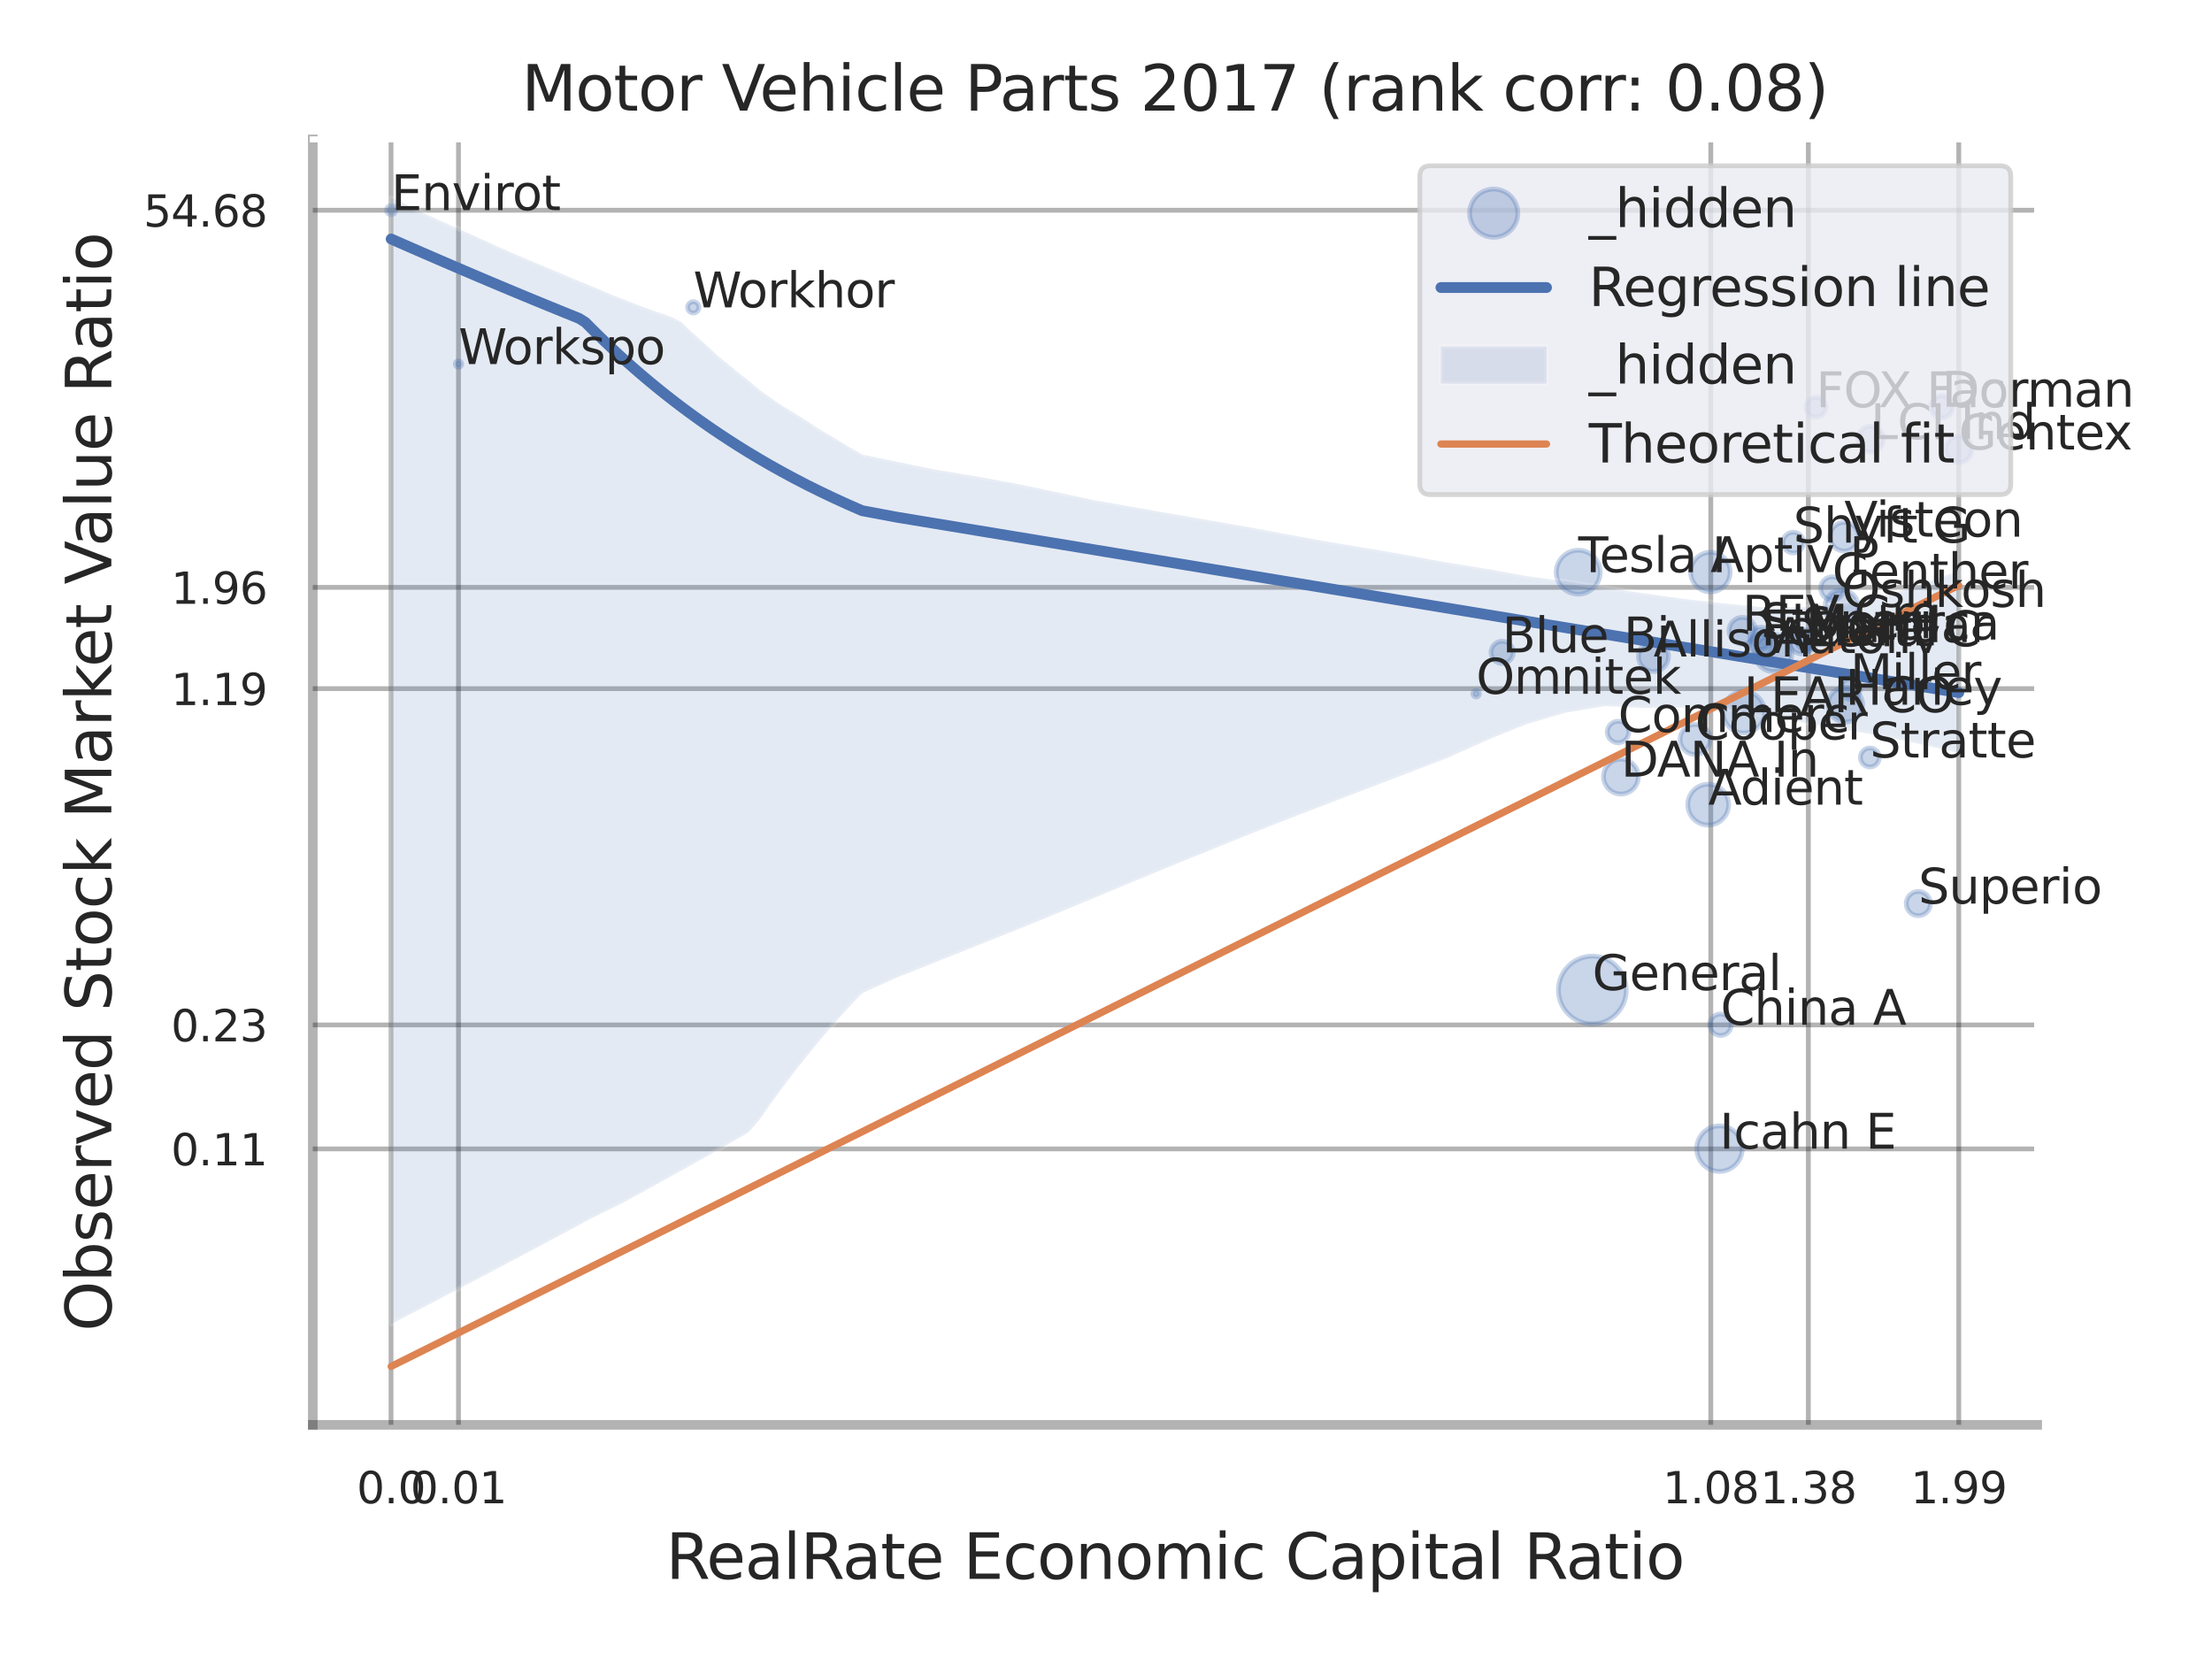 <?xml version="1.0" encoding="utf-8" standalone="no"?>
<!DOCTYPE svg PUBLIC "-//W3C//DTD SVG 1.1//EN"
  "http://www.w3.org/Graphics/SVG/1.1/DTD/svg11.dtd">
<svg xmlns:xlink="http://www.w3.org/1999/xlink" width="460.8pt" height="345.6pt" viewBox="0 0 460.8 345.6" xmlns="http://www.w3.org/2000/svg" version="1.1">
 <defs>
  <style type="text/css">*{stroke-linejoin: round; stroke-linecap: butt}</style>
 </defs>
 <g id="figure_1">
  <g id="patch_1">
   <path d="M 0 345.6 
L 460.8 345.6 
L 460.8 0 
L 0 0 
z
" style="fill: #ffffff"/>
  </g>
  <g id="axes_1">
   <g id="patch_2">
    <path d="M 65.16 296.82 
L 424.379 296.82 
L 424.379 29.04 
L 65.16 29.04 
z
" style="fill: #ffffff"/>
   </g>
   <g id="matplotlib.axis_1">
    <g id="xtick_1">
     <g id="line2d_1">
      <path d="M 81.46 296.82 
L 81.46 29.04 
" clip-path="url(#pd5e093ea93)" style="fill: none; stroke: #000000; stroke-opacity: 0.3; stroke-linecap: round"/>
     </g>
     <g id="text_1">
      <!-- 0.0 -->
      <g style="fill: #262626" transform="translate(74.303 313.159) scale(0.09 -0.09)">
       <defs>
        <path id="DejaVuSans-30" d="M 2034 4250 
Q 1547 4250 1301 3770 
Q 1056 3291 1056 2328 
Q 1056 1369 1301 889 
Q 1547 409 2034 409 
Q 2525 409 2770 889 
Q 3016 1369 3016 2328 
Q 3016 3291 2770 3770 
Q 2525 4250 2034 4250 
z
M 2034 4750 
Q 2819 4750 3233 4129 
Q 3647 3509 3647 2328 
Q 3647 1150 3233 529 
Q 2819 -91 2034 -91 
Q 1250 -91 836 529 
Q 422 1150 422 2328 
Q 422 3509 836 4129 
Q 1250 4750 2034 4750 
z
" transform="scale(0.016)"/>
        <path id="DejaVuSans-2e" d="M 684 794 
L 1344 794 
L 1344 0 
L 684 0 
L 684 794 
z
" transform="scale(0.016)"/>
       </defs>
       <use xlink:href="#DejaVuSans-30"/>
       <use xlink:href="#DejaVuSans-2e" transform="translate(63.623 0)"/>
       <use xlink:href="#DejaVuSans-30" transform="translate(95.41 0)"/>
      </g>
     </g>
    </g>
    <g id="xtick_2">
     <g id="line2d_2">
      <path d="M 95.511 296.82 
L 95.511 29.04 
" clip-path="url(#pd5e093ea93)" style="fill: none; stroke: #000000; stroke-opacity: 0.3; stroke-linecap: round"/>
     </g>
     <g id="text_2">
      <!-- 0.01 -->
      <g style="fill: #262626" transform="translate(85.492 313.159) scale(0.09 -0.09)">
       <defs>
        <path id="DejaVuSans-31" d="M 794 531 
L 1825 531 
L 1825 4091 
L 703 3866 
L 703 4441 
L 1819 4666 
L 2450 4666 
L 2450 531 
L 3481 531 
L 3481 0 
L 794 0 
L 794 531 
z
" transform="scale(0.016)"/>
       </defs>
       <use xlink:href="#DejaVuSans-30"/>
       <use xlink:href="#DejaVuSans-2e" transform="translate(63.623 0)"/>
       <use xlink:href="#DejaVuSans-30" transform="translate(95.41 0)"/>
       <use xlink:href="#DejaVuSans-31" transform="translate(159.033 0)"/>
      </g>
     </g>
    </g>
    <g id="xtick_3">
     <g id="line2d_3">
      <path d="M 356.386 296.82 
L 356.386 29.04 
" clip-path="url(#pd5e093ea93)" style="fill: none; stroke: #000000; stroke-opacity: 0.3; stroke-linecap: round"/>
     </g>
     <g id="text_3">
      <!-- 1.08 -->
      <g style="fill: #262626" transform="translate(346.366 313.159) scale(0.09 -0.09)">
       <defs>
        <path id="DejaVuSans-38" d="M 2034 2216 
Q 1584 2216 1326 1975 
Q 1069 1734 1069 1313 
Q 1069 891 1326 650 
Q 1584 409 2034 409 
Q 2484 409 2743 651 
Q 3003 894 3003 1313 
Q 3003 1734 2745 1975 
Q 2488 2216 2034 2216 
z
M 1403 2484 
Q 997 2584 770 2862 
Q 544 3141 544 3541 
Q 544 4100 942 4425 
Q 1341 4750 2034 4750 
Q 2731 4750 3128 4425 
Q 3525 4100 3525 3541 
Q 3525 3141 3298 2862 
Q 3072 2584 2669 2484 
Q 3125 2378 3379 2068 
Q 3634 1759 3634 1313 
Q 3634 634 3220 271 
Q 2806 -91 2034 -91 
Q 1263 -91 848 271 
Q 434 634 434 1313 
Q 434 1759 690 2068 
Q 947 2378 1403 2484 
z
M 1172 3481 
Q 1172 3119 1398 2916 
Q 1625 2713 2034 2713 
Q 2441 2713 2670 2916 
Q 2900 3119 2900 3481 
Q 2900 3844 2670 4047 
Q 2441 4250 2034 4250 
Q 1625 4250 1398 4047 
Q 1172 3844 1172 3481 
z
" transform="scale(0.016)"/>
       </defs>
       <use xlink:href="#DejaVuSans-31"/>
       <use xlink:href="#DejaVuSans-2e" transform="translate(63.623 0)"/>
       <use xlink:href="#DejaVuSans-30" transform="translate(95.41 0)"/>
       <use xlink:href="#DejaVuSans-38" transform="translate(159.033 0)"/>
      </g>
     </g>
    </g>
    <g id="xtick_4">
     <g id="line2d_4">
      <path d="M 376.712 296.82 
L 376.712 29.04 
" clip-path="url(#pd5e093ea93)" style="fill: none; stroke: #000000; stroke-opacity: 0.3; stroke-linecap: round"/>
     </g>
     <g id="text_4">
      <!-- 1.38 -->
      <g style="fill: #262626" transform="translate(366.692 313.159) scale(0.09 -0.09)">
       <defs>
        <path id="DejaVuSans-33" d="M 2597 2516 
Q 3050 2419 3304 2112 
Q 3559 1806 3559 1356 
Q 3559 666 3084 287 
Q 2609 -91 1734 -91 
Q 1441 -91 1130 -33 
Q 819 25 488 141 
L 488 750 
Q 750 597 1062 519 
Q 1375 441 1716 441 
Q 2309 441 2620 675 
Q 2931 909 2931 1356 
Q 2931 1769 2642 2001 
Q 2353 2234 1838 2234 
L 1294 2234 
L 1294 2753 
L 1863 2753 
Q 2328 2753 2575 2939 
Q 2822 3125 2822 3475 
Q 2822 3834 2567 4026 
Q 2313 4219 1838 4219 
Q 1578 4219 1281 4162 
Q 984 4106 628 3988 
L 628 4550 
Q 988 4650 1302 4700 
Q 1616 4750 1894 4750 
Q 2613 4750 3031 4423 
Q 3450 4097 3450 3541 
Q 3450 3153 3228 2886 
Q 3006 2619 2597 2516 
z
" transform="scale(0.016)"/>
       </defs>
       <use xlink:href="#DejaVuSans-31"/>
       <use xlink:href="#DejaVuSans-2e" transform="translate(63.623 0)"/>
       <use xlink:href="#DejaVuSans-33" transform="translate(95.41 0)"/>
       <use xlink:href="#DejaVuSans-38" transform="translate(159.033 0)"/>
      </g>
     </g>
    </g>
    <g id="xtick_5">
     <g id="line2d_5">
      <path d="M 408.048 296.82 
L 408.048 29.04 
" clip-path="url(#pd5e093ea93)" style="fill: none; stroke: #000000; stroke-opacity: 0.3; stroke-linecap: round"/>
     </g>
     <g id="text_5">
      <!-- 1.99 -->
      <g style="fill: #262626" transform="translate(398.029 313.159) scale(0.09 -0.09)">
       <defs>
        <path id="DejaVuSans-39" d="M 703 97 
L 703 672 
Q 941 559 1184 500 
Q 1428 441 1663 441 
Q 2288 441 2617 861 
Q 2947 1281 2994 2138 
Q 2813 1869 2534 1725 
Q 2256 1581 1919 1581 
Q 1219 1581 811 2004 
Q 403 2428 403 3163 
Q 403 3881 828 4315 
Q 1253 4750 1959 4750 
Q 2769 4750 3195 4129 
Q 3622 3509 3622 2328 
Q 3622 1225 3098 567 
Q 2575 -91 1691 -91 
Q 1453 -91 1209 -44 
Q 966 3 703 97 
z
M 1959 2075 
Q 2384 2075 2632 2365 
Q 2881 2656 2881 3163 
Q 2881 3666 2632 3958 
Q 2384 4250 1959 4250 
Q 1534 4250 1286 3958 
Q 1038 3666 1038 3163 
Q 1038 2656 1286 2365 
Q 1534 2075 1959 2075 
z
" transform="scale(0.016)"/>
       </defs>
       <use xlink:href="#DejaVuSans-31"/>
       <use xlink:href="#DejaVuSans-2e" transform="translate(63.623 0)"/>
       <use xlink:href="#DejaVuSans-39" transform="translate(95.41 0)"/>
       <use xlink:href="#DejaVuSans-39" transform="translate(159.033 0)"/>
      </g>
     </g>
    </g>
    <g id="xtick_6"/>
    <g id="xtick_7"/>
    <g id="xtick_8"/>
    <g id="text_6">
     <!-- RealRate Economic Capital Ratio -->
     <g style="fill: #262626" transform="translate(138.716 328.908) scale(0.13 -0.13)">
      <defs>
       <path id="DejaVuSans-52" d="M 2841 2188 
Q 3044 2119 3236 1894 
Q 3428 1669 3622 1275 
L 4263 0 
L 3584 0 
L 2988 1197 
Q 2756 1666 2539 1819 
Q 2322 1972 1947 1972 
L 1259 1972 
L 1259 0 
L 628 0 
L 628 4666 
L 2053 4666 
Q 2853 4666 3247 4331 
Q 3641 3997 3641 3322 
Q 3641 2881 3436 2590 
Q 3231 2300 2841 2188 
z
M 1259 4147 
L 1259 2491 
L 2053 2491 
Q 2509 2491 2742 2702 
Q 2975 2913 2975 3322 
Q 2975 3731 2742 3939 
Q 2509 4147 2053 4147 
L 1259 4147 
z
" transform="scale(0.016)"/>
       <path id="DejaVuSans-65" d="M 3597 1894 
L 3597 1613 
L 953 1613 
Q 991 1019 1311 708 
Q 1631 397 2203 397 
Q 2534 397 2845 478 
Q 3156 559 3463 722 
L 3463 178 
Q 3153 47 2828 -22 
Q 2503 -91 2169 -91 
Q 1331 -91 842 396 
Q 353 884 353 1716 
Q 353 2575 817 3079 
Q 1281 3584 2069 3584 
Q 2775 3584 3186 3129 
Q 3597 2675 3597 1894 
z
M 3022 2063 
Q 3016 2534 2758 2815 
Q 2500 3097 2075 3097 
Q 1594 3097 1305 2825 
Q 1016 2553 972 2059 
L 3022 2063 
z
" transform="scale(0.016)"/>
       <path id="DejaVuSans-61" d="M 2194 1759 
Q 1497 1759 1228 1600 
Q 959 1441 959 1056 
Q 959 750 1161 570 
Q 1363 391 1709 391 
Q 2188 391 2477 730 
Q 2766 1069 2766 1631 
L 2766 1759 
L 2194 1759 
z
M 3341 1997 
L 3341 0 
L 2766 0 
L 2766 531 
Q 2569 213 2275 61 
Q 1981 -91 1556 -91 
Q 1019 -91 701 211 
Q 384 513 384 1019 
Q 384 1609 779 1909 
Q 1175 2209 1959 2209 
L 2766 2209 
L 2766 2266 
Q 2766 2663 2505 2880 
Q 2244 3097 1772 3097 
Q 1472 3097 1187 3025 
Q 903 2953 641 2809 
L 641 3341 
Q 956 3463 1253 3523 
Q 1550 3584 1831 3584 
Q 2591 3584 2966 3190 
Q 3341 2797 3341 1997 
z
" transform="scale(0.016)"/>
       <path id="DejaVuSans-6c" d="M 603 4863 
L 1178 4863 
L 1178 0 
L 603 0 
L 603 4863 
z
" transform="scale(0.016)"/>
       <path id="DejaVuSans-74" d="M 1172 4494 
L 1172 3500 
L 2356 3500 
L 2356 3053 
L 1172 3053 
L 1172 1153 
Q 1172 725 1289 603 
Q 1406 481 1766 481 
L 2356 481 
L 2356 0 
L 1766 0 
Q 1100 0 847 248 
Q 594 497 594 1153 
L 594 3053 
L 172 3053 
L 172 3500 
L 594 3500 
L 594 4494 
L 1172 4494 
z
" transform="scale(0.016)"/>
       <path id="DejaVuSans-20" transform="scale(0.016)"/>
       <path id="DejaVuSans-45" d="M 628 4666 
L 3578 4666 
L 3578 4134 
L 1259 4134 
L 1259 2753 
L 3481 2753 
L 3481 2222 
L 1259 2222 
L 1259 531 
L 3634 531 
L 3634 0 
L 628 0 
L 628 4666 
z
" transform="scale(0.016)"/>
       <path id="DejaVuSans-63" d="M 3122 3366 
L 3122 2828 
Q 2878 2963 2633 3030 
Q 2388 3097 2138 3097 
Q 1578 3097 1268 2742 
Q 959 2388 959 1747 
Q 959 1106 1268 751 
Q 1578 397 2138 397 
Q 2388 397 2633 464 
Q 2878 531 3122 666 
L 3122 134 
Q 2881 22 2623 -34 
Q 2366 -91 2075 -91 
Q 1284 -91 818 406 
Q 353 903 353 1747 
Q 353 2603 823 3093 
Q 1294 3584 2113 3584 
Q 2378 3584 2631 3529 
Q 2884 3475 3122 3366 
z
" transform="scale(0.016)"/>
       <path id="DejaVuSans-6f" d="M 1959 3097 
Q 1497 3097 1228 2736 
Q 959 2375 959 1747 
Q 959 1119 1226 758 
Q 1494 397 1959 397 
Q 2419 397 2687 759 
Q 2956 1122 2956 1747 
Q 2956 2369 2687 2733 
Q 2419 3097 1959 3097 
z
M 1959 3584 
Q 2709 3584 3137 3096 
Q 3566 2609 3566 1747 
Q 3566 888 3137 398 
Q 2709 -91 1959 -91 
Q 1206 -91 779 398 
Q 353 888 353 1747 
Q 353 2609 779 3096 
Q 1206 3584 1959 3584 
z
" transform="scale(0.016)"/>
       <path id="DejaVuSans-6e" d="M 3513 2113 
L 3513 0 
L 2938 0 
L 2938 2094 
Q 2938 2591 2744 2837 
Q 2550 3084 2163 3084 
Q 1697 3084 1428 2787 
Q 1159 2491 1159 1978 
L 1159 0 
L 581 0 
L 581 3500 
L 1159 3500 
L 1159 2956 
Q 1366 3272 1645 3428 
Q 1925 3584 2291 3584 
Q 2894 3584 3203 3211 
Q 3513 2838 3513 2113 
z
" transform="scale(0.016)"/>
       <path id="DejaVuSans-6d" d="M 3328 2828 
Q 3544 3216 3844 3400 
Q 4144 3584 4550 3584 
Q 5097 3584 5394 3201 
Q 5691 2819 5691 2113 
L 5691 0 
L 5113 0 
L 5113 2094 
Q 5113 2597 4934 2840 
Q 4756 3084 4391 3084 
Q 3944 3084 3684 2787 
Q 3425 2491 3425 1978 
L 3425 0 
L 2847 0 
L 2847 2094 
Q 2847 2600 2669 2842 
Q 2491 3084 2119 3084 
Q 1678 3084 1418 2786 
Q 1159 2488 1159 1978 
L 1159 0 
L 581 0 
L 581 3500 
L 1159 3500 
L 1159 2956 
Q 1356 3278 1631 3431 
Q 1906 3584 2284 3584 
Q 2666 3584 2933 3390 
Q 3200 3197 3328 2828 
z
" transform="scale(0.016)"/>
       <path id="DejaVuSans-69" d="M 603 3500 
L 1178 3500 
L 1178 0 
L 603 0 
L 603 3500 
z
M 603 4863 
L 1178 4863 
L 1178 4134 
L 603 4134 
L 603 4863 
z
" transform="scale(0.016)"/>
       <path id="DejaVuSans-43" d="M 4122 4306 
L 4122 3641 
Q 3803 3938 3442 4084 
Q 3081 4231 2675 4231 
Q 1875 4231 1450 3742 
Q 1025 3253 1025 2328 
Q 1025 1406 1450 917 
Q 1875 428 2675 428 
Q 3081 428 3442 575 
Q 3803 722 4122 1019 
L 4122 359 
Q 3791 134 3420 21 
Q 3050 -91 2638 -91 
Q 1578 -91 968 557 
Q 359 1206 359 2328 
Q 359 3453 968 4101 
Q 1578 4750 2638 4750 
Q 3056 4750 3426 4639 
Q 3797 4528 4122 4306 
z
" transform="scale(0.016)"/>
       <path id="DejaVuSans-70" d="M 1159 525 
L 1159 -1331 
L 581 -1331 
L 581 3500 
L 1159 3500 
L 1159 2969 
Q 1341 3281 1617 3432 
Q 1894 3584 2278 3584 
Q 2916 3584 3314 3078 
Q 3713 2572 3713 1747 
Q 3713 922 3314 415 
Q 2916 -91 2278 -91 
Q 1894 -91 1617 61 
Q 1341 213 1159 525 
z
M 3116 1747 
Q 3116 2381 2855 2742 
Q 2594 3103 2138 3103 
Q 1681 3103 1420 2742 
Q 1159 2381 1159 1747 
Q 1159 1113 1420 752 
Q 1681 391 2138 391 
Q 2594 391 2855 752 
Q 3116 1113 3116 1747 
z
" transform="scale(0.016)"/>
      </defs>
      <use xlink:href="#DejaVuSans-52"/>
      <use xlink:href="#DejaVuSans-65" transform="translate(64.982 0)"/>
      <use xlink:href="#DejaVuSans-61" transform="translate(126.506 0)"/>
      <use xlink:href="#DejaVuSans-6c" transform="translate(187.785 0)"/>
      <use xlink:href="#DejaVuSans-52" transform="translate(215.568 0)"/>
      <use xlink:href="#DejaVuSans-61" transform="translate(282.801 0)"/>
      <use xlink:href="#DejaVuSans-74" transform="translate(344.08 0)"/>
      <use xlink:href="#DejaVuSans-65" transform="translate(383.289 0)"/>
      <use xlink:href="#DejaVuSans-20" transform="translate(444.812 0)"/>
      <use xlink:href="#DejaVuSans-45" transform="translate(476.6 0)"/>
      <use xlink:href="#DejaVuSans-63" transform="translate(539.783 0)"/>
      <use xlink:href="#DejaVuSans-6f" transform="translate(594.764 0)"/>
      <use xlink:href="#DejaVuSans-6e" transform="translate(655.945 0)"/>
      <use xlink:href="#DejaVuSans-6f" transform="translate(719.324 0)"/>
      <use xlink:href="#DejaVuSans-6d" transform="translate(780.506 0)"/>
      <use xlink:href="#DejaVuSans-69" transform="translate(877.918 0)"/>
      <use xlink:href="#DejaVuSans-63" transform="translate(905.701 0)"/>
      <use xlink:href="#DejaVuSans-20" transform="translate(960.682 0)"/>
      <use xlink:href="#DejaVuSans-43" transform="translate(992.469 0)"/>
      <use xlink:href="#DejaVuSans-61" transform="translate(1062.293 0)"/>
      <use xlink:href="#DejaVuSans-70" transform="translate(1123.572 0)"/>
      <use xlink:href="#DejaVuSans-69" transform="translate(1187.049 0)"/>
      <use xlink:href="#DejaVuSans-74" transform="translate(1214.832 0)"/>
      <use xlink:href="#DejaVuSans-61" transform="translate(1254.041 0)"/>
      <use xlink:href="#DejaVuSans-6c" transform="translate(1315.32 0)"/>
      <use xlink:href="#DejaVuSans-20" transform="translate(1343.104 0)"/>
      <use xlink:href="#DejaVuSans-52" transform="translate(1374.891 0)"/>
      <use xlink:href="#DejaVuSans-61" transform="translate(1442.123 0)"/>
      <use xlink:href="#DejaVuSans-74" transform="translate(1503.402 0)"/>
      <use xlink:href="#DejaVuSans-69" transform="translate(1542.611 0)"/>
      <use xlink:href="#DejaVuSans-6f" transform="translate(1570.395 0)"/>
     </g>
    </g>
   </g>
   <g id="matplotlib.axis_2">
    <g id="ytick_1">
     <g id="line2d_6">
      <path d="M 65.16 239.337 
L 424.379 239.337 
" clip-path="url(#pd5e093ea93)" style="fill: none; stroke: #000000; stroke-opacity: 0.3; stroke-linecap: round"/>
     </g>
     <g id="text_7">
      <!-- 0.11 -->
      <g style="fill: #262626" transform="translate(35.621 242.757) scale(0.09 -0.09)">
       <use xlink:href="#DejaVuSans-30"/>
       <use xlink:href="#DejaVuSans-2e" transform="translate(63.623 0)"/>
       <use xlink:href="#DejaVuSans-31" transform="translate(95.41 0)"/>
       <use xlink:href="#DejaVuSans-31" transform="translate(159.033 0)"/>
      </g>
     </g>
    </g>
    <g id="ytick_2">
     <g id="line2d_7">
      <path d="M 65.16 213.509 
L 424.379 213.509 
" clip-path="url(#pd5e093ea93)" style="fill: none; stroke: #000000; stroke-opacity: 0.3; stroke-linecap: round"/>
     </g>
     <g id="text_8">
      <!-- 0.23 -->
      <g style="fill: #262626" transform="translate(35.621 216.928) scale(0.09 -0.09)">
       <defs>
        <path id="DejaVuSans-32" d="M 1228 531 
L 3431 531 
L 3431 0 
L 469 0 
L 469 531 
Q 828 903 1448 1529 
Q 2069 2156 2228 2338 
Q 2531 2678 2651 2914 
Q 2772 3150 2772 3378 
Q 2772 3750 2511 3984 
Q 2250 4219 1831 4219 
Q 1534 4219 1204 4116 
Q 875 4013 500 3803 
L 500 4441 
Q 881 4594 1212 4672 
Q 1544 4750 1819 4750 
Q 2544 4750 2975 4387 
Q 3406 4025 3406 3419 
Q 3406 3131 3298 2873 
Q 3191 2616 2906 2266 
Q 2828 2175 2409 1742 
Q 1991 1309 1228 531 
z
" transform="scale(0.016)"/>
       </defs>
       <use xlink:href="#DejaVuSans-30"/>
       <use xlink:href="#DejaVuSans-2e" transform="translate(63.623 0)"/>
       <use xlink:href="#DejaVuSans-32" transform="translate(95.41 0)"/>
       <use xlink:href="#DejaVuSans-33" transform="translate(159.033 0)"/>
      </g>
     </g>
    </g>
    <g id="ytick_3">
     <g id="line2d_8">
      <path d="M 65.16 143.459 
L 424.379 143.459 
" clip-path="url(#pd5e093ea93)" style="fill: none; stroke: #000000; stroke-opacity: 0.3; stroke-linecap: round"/>
     </g>
     <g id="text_9">
      <!-- 1.19 -->
      <g style="fill: #262626" transform="translate(35.621 146.879) scale(0.09 -0.09)">
       <use xlink:href="#DejaVuSans-31"/>
       <use xlink:href="#DejaVuSans-2e" transform="translate(63.623 0)"/>
       <use xlink:href="#DejaVuSans-31" transform="translate(95.41 0)"/>
       <use xlink:href="#DejaVuSans-39" transform="translate(159.033 0)"/>
      </g>
     </g>
    </g>
    <g id="ytick_4">
     <g id="line2d_9">
      <path d="M 65.16 122.36 
L 424.379 122.36 
" clip-path="url(#pd5e093ea93)" style="fill: none; stroke: #000000; stroke-opacity: 0.3; stroke-linecap: round"/>
     </g>
     <g id="text_10">
      <!-- 1.96 -->
      <g style="fill: #262626" transform="translate(35.621 125.779) scale(0.09 -0.09)">
       <defs>
        <path id="DejaVuSans-36" d="M 2113 2584 
Q 1688 2584 1439 2293 
Q 1191 2003 1191 1497 
Q 1191 994 1439 701 
Q 1688 409 2113 409 
Q 2538 409 2786 701 
Q 3034 994 3034 1497 
Q 3034 2003 2786 2293 
Q 2538 2584 2113 2584 
z
M 3366 4563 
L 3366 3988 
Q 3128 4100 2886 4159 
Q 2644 4219 2406 4219 
Q 1781 4219 1451 3797 
Q 1122 3375 1075 2522 
Q 1259 2794 1537 2939 
Q 1816 3084 2150 3084 
Q 2853 3084 3261 2657 
Q 3669 2231 3669 1497 
Q 3669 778 3244 343 
Q 2819 -91 2113 -91 
Q 1303 -91 875 529 
Q 447 1150 447 2328 
Q 447 3434 972 4092 
Q 1497 4750 2381 4750 
Q 2619 4750 2861 4703 
Q 3103 4656 3366 4563 
z
" transform="scale(0.016)"/>
       </defs>
       <use xlink:href="#DejaVuSans-31"/>
       <use xlink:href="#DejaVuSans-2e" transform="translate(63.623 0)"/>
       <use xlink:href="#DejaVuSans-39" transform="translate(95.41 0)"/>
       <use xlink:href="#DejaVuSans-36" transform="translate(159.033 0)"/>
      </g>
     </g>
    </g>
    <g id="ytick_5">
     <g id="line2d_10">
      <path d="M 65.16 43.793 
L 424.379 43.793 
" clip-path="url(#pd5e093ea93)" style="fill: none; stroke: #000000; stroke-opacity: 0.3; stroke-linecap: round"/>
     </g>
     <g id="text_11">
      <!-- 54.68 -->
      <g style="fill: #262626" transform="translate(29.895 47.212) scale(0.09 -0.09)">
       <defs>
        <path id="DejaVuSans-35" d="M 691 4666 
L 3169 4666 
L 3169 4134 
L 1269 4134 
L 1269 2991 
Q 1406 3038 1543 3061 
Q 1681 3084 1819 3084 
Q 2600 3084 3056 2656 
Q 3513 2228 3513 1497 
Q 3513 744 3044 326 
Q 2575 -91 1722 -91 
Q 1428 -91 1123 -41 
Q 819 9 494 109 
L 494 744 
Q 775 591 1075 516 
Q 1375 441 1709 441 
Q 2250 441 2565 725 
Q 2881 1009 2881 1497 
Q 2881 1984 2565 2268 
Q 2250 2553 1709 2553 
Q 1456 2553 1204 2497 
Q 953 2441 691 2322 
L 691 4666 
z
" transform="scale(0.016)"/>
        <path id="DejaVuSans-34" d="M 2419 4116 
L 825 1625 
L 2419 1625 
L 2419 4116 
z
M 2253 4666 
L 3047 4666 
L 3047 1625 
L 3713 1625 
L 3713 1100 
L 3047 1100 
L 3047 0 
L 2419 0 
L 2419 1100 
L 313 1100 
L 313 1709 
L 2253 4666 
z
" transform="scale(0.016)"/>
       </defs>
       <use xlink:href="#DejaVuSans-35"/>
       <use xlink:href="#DejaVuSans-34" transform="translate(63.623 0)"/>
       <use xlink:href="#DejaVuSans-2e" transform="translate(127.246 0)"/>
       <use xlink:href="#DejaVuSans-36" transform="translate(159.033 0)"/>
       <use xlink:href="#DejaVuSans-38" transform="translate(222.656 0)"/>
      </g>
     </g>
    </g>
    <g id="ytick_6"/>
    <g id="ytick_7"/>
    <g id="ytick_8"/>
    <g id="ytick_9"/>
    <g id="text_12">
     <!-- Observed Stock Market Value Ratio -->
     <g style="fill: #262626" transform="translate(23.191 277.332) rotate(-90) scale(0.13 -0.13)">
      <defs>
       <path id="DejaVuSans-4f" d="M 2522 4238 
Q 1834 4238 1429 3725 
Q 1025 3213 1025 2328 
Q 1025 1447 1429 934 
Q 1834 422 2522 422 
Q 3209 422 3611 934 
Q 4013 1447 4013 2328 
Q 4013 3213 3611 3725 
Q 3209 4238 2522 4238 
z
M 2522 4750 
Q 3503 4750 4090 4092 
Q 4678 3434 4678 2328 
Q 4678 1225 4090 567 
Q 3503 -91 2522 -91 
Q 1538 -91 948 565 
Q 359 1222 359 2328 
Q 359 3434 948 4092 
Q 1538 4750 2522 4750 
z
" transform="scale(0.016)"/>
       <path id="DejaVuSans-62" d="M 3116 1747 
Q 3116 2381 2855 2742 
Q 2594 3103 2138 3103 
Q 1681 3103 1420 2742 
Q 1159 2381 1159 1747 
Q 1159 1113 1420 752 
Q 1681 391 2138 391 
Q 2594 391 2855 752 
Q 3116 1113 3116 1747 
z
M 1159 2969 
Q 1341 3281 1617 3432 
Q 1894 3584 2278 3584 
Q 2916 3584 3314 3078 
Q 3713 2572 3713 1747 
Q 3713 922 3314 415 
Q 2916 -91 2278 -91 
Q 1894 -91 1617 61 
Q 1341 213 1159 525 
L 1159 0 
L 581 0 
L 581 4863 
L 1159 4863 
L 1159 2969 
z
" transform="scale(0.016)"/>
       <path id="DejaVuSans-73" d="M 2834 3397 
L 2834 2853 
Q 2591 2978 2328 3040 
Q 2066 3103 1784 3103 
Q 1356 3103 1142 2972 
Q 928 2841 928 2578 
Q 928 2378 1081 2264 
Q 1234 2150 1697 2047 
L 1894 2003 
Q 2506 1872 2764 1633 
Q 3022 1394 3022 966 
Q 3022 478 2636 193 
Q 2250 -91 1575 -91 
Q 1294 -91 989 -36 
Q 684 19 347 128 
L 347 722 
Q 666 556 975 473 
Q 1284 391 1588 391 
Q 1994 391 2212 530 
Q 2431 669 2431 922 
Q 2431 1156 2273 1281 
Q 2116 1406 1581 1522 
L 1381 1569 
Q 847 1681 609 1914 
Q 372 2147 372 2553 
Q 372 3047 722 3315 
Q 1072 3584 1716 3584 
Q 2034 3584 2315 3537 
Q 2597 3491 2834 3397 
z
" transform="scale(0.016)"/>
       <path id="DejaVuSans-72" d="M 2631 2963 
Q 2534 3019 2420 3045 
Q 2306 3072 2169 3072 
Q 1681 3072 1420 2755 
Q 1159 2438 1159 1844 
L 1159 0 
L 581 0 
L 581 3500 
L 1159 3500 
L 1159 2956 
Q 1341 3275 1631 3429 
Q 1922 3584 2338 3584 
Q 2397 3584 2469 3576 
Q 2541 3569 2628 3553 
L 2631 2963 
z
" transform="scale(0.016)"/>
       <path id="DejaVuSans-76" d="M 191 3500 
L 800 3500 
L 1894 563 
L 2988 3500 
L 3597 3500 
L 2284 0 
L 1503 0 
L 191 3500 
z
" transform="scale(0.016)"/>
       <path id="DejaVuSans-64" d="M 2906 2969 
L 2906 4863 
L 3481 4863 
L 3481 0 
L 2906 0 
L 2906 525 
Q 2725 213 2448 61 
Q 2172 -91 1784 -91 
Q 1150 -91 751 415 
Q 353 922 353 1747 
Q 353 2572 751 3078 
Q 1150 3584 1784 3584 
Q 2172 3584 2448 3432 
Q 2725 3281 2906 2969 
z
M 947 1747 
Q 947 1113 1208 752 
Q 1469 391 1925 391 
Q 2381 391 2643 752 
Q 2906 1113 2906 1747 
Q 2906 2381 2643 2742 
Q 2381 3103 1925 3103 
Q 1469 3103 1208 2742 
Q 947 2381 947 1747 
z
" transform="scale(0.016)"/>
       <path id="DejaVuSans-53" d="M 3425 4513 
L 3425 3897 
Q 3066 4069 2747 4153 
Q 2428 4238 2131 4238 
Q 1616 4238 1336 4038 
Q 1056 3838 1056 3469 
Q 1056 3159 1242 3001 
Q 1428 2844 1947 2747 
L 2328 2669 
Q 3034 2534 3370 2195 
Q 3706 1856 3706 1288 
Q 3706 609 3251 259 
Q 2797 -91 1919 -91 
Q 1588 -91 1214 -16 
Q 841 59 441 206 
L 441 856 
Q 825 641 1194 531 
Q 1563 422 1919 422 
Q 2459 422 2753 634 
Q 3047 847 3047 1241 
Q 3047 1584 2836 1778 
Q 2625 1972 2144 2069 
L 1759 2144 
Q 1053 2284 737 2584 
Q 422 2884 422 3419 
Q 422 4038 858 4394 
Q 1294 4750 2059 4750 
Q 2388 4750 2728 4690 
Q 3069 4631 3425 4513 
z
" transform="scale(0.016)"/>
       <path id="DejaVuSans-6b" d="M 581 4863 
L 1159 4863 
L 1159 1991 
L 2875 3500 
L 3609 3500 
L 1753 1863 
L 3688 0 
L 2938 0 
L 1159 1709 
L 1159 0 
L 581 0 
L 581 4863 
z
" transform="scale(0.016)"/>
       <path id="DejaVuSans-4d" d="M 628 4666 
L 1569 4666 
L 2759 1491 
L 3956 4666 
L 4897 4666 
L 4897 0 
L 4281 0 
L 4281 4097 
L 3078 897 
L 2444 897 
L 1241 4097 
L 1241 0 
L 628 0 
L 628 4666 
z
" transform="scale(0.016)"/>
       <path id="DejaVuSans-56" d="M 1831 0 
L 50 4666 
L 709 4666 
L 2188 738 
L 3669 4666 
L 4325 4666 
L 2547 0 
L 1831 0 
z
" transform="scale(0.016)"/>
       <path id="DejaVuSans-75" d="M 544 1381 
L 544 3500 
L 1119 3500 
L 1119 1403 
Q 1119 906 1312 657 
Q 1506 409 1894 409 
Q 2359 409 2629 706 
Q 2900 1003 2900 1516 
L 2900 3500 
L 3475 3500 
L 3475 0 
L 2900 0 
L 2900 538 
Q 2691 219 2414 64 
Q 2138 -91 1772 -91 
Q 1169 -91 856 284 
Q 544 659 544 1381 
z
M 1991 3584 
L 1991 3584 
z
" transform="scale(0.016)"/>
      </defs>
      <use xlink:href="#DejaVuSans-4f"/>
      <use xlink:href="#DejaVuSans-62" transform="translate(78.711 0)"/>
      <use xlink:href="#DejaVuSans-73" transform="translate(142.188 0)"/>
      <use xlink:href="#DejaVuSans-65" transform="translate(194.287 0)"/>
      <use xlink:href="#DejaVuSans-72" transform="translate(255.811 0)"/>
      <use xlink:href="#DejaVuSans-76" transform="translate(296.924 0)"/>
      <use xlink:href="#DejaVuSans-65" transform="translate(356.104 0)"/>
      <use xlink:href="#DejaVuSans-64" transform="translate(417.627 0)"/>
      <use xlink:href="#DejaVuSans-20" transform="translate(481.104 0)"/>
      <use xlink:href="#DejaVuSans-53" transform="translate(512.891 0)"/>
      <use xlink:href="#DejaVuSans-74" transform="translate(576.367 0)"/>
      <use xlink:href="#DejaVuSans-6f" transform="translate(615.576 0)"/>
      <use xlink:href="#DejaVuSans-63" transform="translate(676.758 0)"/>
      <use xlink:href="#DejaVuSans-6b" transform="translate(731.738 0)"/>
      <use xlink:href="#DejaVuSans-20" transform="translate(789.648 0)"/>
      <use xlink:href="#DejaVuSans-4d" transform="translate(821.436 0)"/>
      <use xlink:href="#DejaVuSans-61" transform="translate(907.715 0)"/>
      <use xlink:href="#DejaVuSans-72" transform="translate(968.994 0)"/>
      <use xlink:href="#DejaVuSans-6b" transform="translate(1010.107 0)"/>
      <use xlink:href="#DejaVuSans-65" transform="translate(1064.393 0)"/>
      <use xlink:href="#DejaVuSans-74" transform="translate(1125.916 0)"/>
      <use xlink:href="#DejaVuSans-20" transform="translate(1165.125 0)"/>
      <use xlink:href="#DejaVuSans-56" transform="translate(1196.912 0)"/>
      <use xlink:href="#DejaVuSans-61" transform="translate(1257.57 0)"/>
      <use xlink:href="#DejaVuSans-6c" transform="translate(1318.85 0)"/>
      <use xlink:href="#DejaVuSans-75" transform="translate(1346.633 0)"/>
      <use xlink:href="#DejaVuSans-65" transform="translate(1410.012 0)"/>
      <use xlink:href="#DejaVuSans-20" transform="translate(1471.535 0)"/>
      <use xlink:href="#DejaVuSans-52" transform="translate(1503.322 0)"/>
      <use xlink:href="#DejaVuSans-61" transform="translate(1570.555 0)"/>
      <use xlink:href="#DejaVuSans-74" transform="translate(1631.834 0)"/>
      <use xlink:href="#DejaVuSans-69" transform="translate(1671.043 0)"/>
      <use xlink:href="#DejaVuSans-6f" transform="translate(1698.826 0)"/>
     </g>
    </g>
   </g>
   <g id="PathCollection_1">
    <path d="M 337.672 165.413 
C 338.635 165.413 339.559 165.03 340.24 164.349 
C 340.921 163.668 341.304 162.744 341.304 161.781 
C 341.304 160.817 340.921 159.894 340.24 159.213 
C 339.559 158.531 338.635 158.149 337.672 158.149 
C 336.709 158.149 335.785 158.531 335.104 159.213 
C 334.423 159.894 334.04 160.817 334.04 161.781 
C 334.04 162.744 334.423 163.668 335.104 164.349 
C 335.785 165.03 336.709 165.413 337.672 165.413 
z
" clip-path="url(#pd5e093ea93)" style="fill: #4c72b0; fill-opacity: 0.3; stroke: #4c72b0; stroke-opacity: 0.3"/>
    <path d="M 375.267 136.201 
C 375.913 136.201 376.533 135.944 376.99 135.487 
C 377.446 135.03 377.703 134.411 377.703 133.765 
C 377.703 133.119 377.446 132.499 376.99 132.042 
C 376.533 131.585 375.913 131.329 375.267 131.329 
C 374.621 131.329 374.001 131.585 373.544 132.042 
C 373.088 132.499 372.831 133.119 372.831 133.765 
C 372.831 134.411 373.088 135.03 373.544 135.487 
C 374.001 135.944 374.621 136.201 375.267 136.201 
z
" clip-path="url(#pd5e093ea93)" style="fill: #4c72b0; fill-opacity: 0.3; stroke: #4c72b0; stroke-opacity: 0.3"/>
    <path d="M 399.628 190.758 
C 400.298 190.758 400.942 190.492 401.416 190.018 
C 401.89 189.544 402.156 188.901 402.156 188.23 
C 402.156 187.56 401.89 186.917 401.416 186.442 
C 400.942 185.968 400.298 185.702 399.628 185.702 
C 398.957 185.702 398.314 185.968 397.84 186.442 
C 397.366 186.917 397.1 187.56 397.1 188.23 
C 397.1 188.901 397.366 189.544 397.84 190.018 
C 398.314 190.492 398.957 190.758 399.628 190.758 
z
" clip-path="url(#pd5e093ea93)" style="fill: #4c72b0; fill-opacity: 0.3; stroke: #4c72b0; stroke-opacity: 0.3"/>
    <path d="M 366.855 136.867 
C 367.499 136.867 368.117 136.611 368.572 136.156 
C 369.028 135.7 369.284 135.082 369.284 134.438 
C 369.284 133.794 369.028 133.176 368.572 132.721 
C 368.117 132.265 367.499 132.009 366.855 132.009 
C 366.21 132.009 365.592 132.265 365.137 132.721 
C 364.681 133.176 364.425 133.794 364.425 134.438 
C 364.425 135.082 364.681 135.7 365.137 136.156 
C 365.592 136.611 366.21 136.867 366.855 136.867 
z
" clip-path="url(#pd5e093ea93)" style="fill: #4c72b0; fill-opacity: 0.3; stroke: #4c72b0; stroke-opacity: 0.3"/>
    <path d="M 408.051 96.363 
C 408.774 96.363 409.468 96.076 409.979 95.564 
C 410.491 95.053 410.778 94.359 410.778 93.635 
C 410.778 92.912 410.491 92.218 409.979 91.706 
C 409.468 91.195 408.774 90.907 408.051 90.907 
C 407.327 90.907 406.633 91.195 406.122 91.706 
C 405.61 92.218 405.323 92.912 405.323 93.635 
C 405.323 94.359 405.61 95.053 406.122 95.564 
C 406.633 96.076 407.327 96.363 408.051 96.363 
z
" clip-path="url(#pd5e093ea93)" style="fill: #4c72b0; fill-opacity: 0.3; stroke: #4c72b0; stroke-opacity: 0.3"/>
    <path d="M 373.568 115.195 
C 374.142 115.195 374.692 114.968 375.097 114.562 
C 375.503 114.157 375.73 113.607 375.73 113.033 
C 375.73 112.46 375.503 111.91 375.097 111.504 
C 374.692 111.099 374.142 110.871 373.568 110.871 
C 372.995 110.871 372.445 111.099 372.039 111.504 
C 371.634 111.91 371.406 112.46 371.406 113.033 
C 371.406 113.607 371.634 114.157 372.039 114.562 
C 372.445 114.968 372.995 115.195 373.568 115.195 
z
" clip-path="url(#pd5e093ea93)" style="fill: #4c72b0; fill-opacity: 0.3; stroke: #4c72b0; stroke-opacity: 0.3"/>
    <path d="M 389.683 94.167 
C 390.395 94.167 391.078 93.884 391.582 93.381 
C 392.085 92.877 392.368 92.194 392.368 91.482 
C 392.368 90.77 392.085 90.087 391.582 89.584 
C 391.078 89.081 390.395 88.798 389.683 88.798 
C 388.971 88.798 388.288 89.081 387.785 89.584 
C 387.282 90.087 386.999 90.77 386.999 91.482 
C 386.999 92.194 387.282 92.877 387.785 93.381 
C 388.288 93.884 388.971 94.167 389.683 94.167 
z
" clip-path="url(#pd5e093ea93)" style="fill: #4c72b0; fill-opacity: 0.3; stroke: #4c72b0; stroke-opacity: 0.3"/>
    <path d="M 383.659 129.931 
C 384.586 129.931 385.475 129.563 386.131 128.907 
C 386.786 128.252 387.155 127.363 387.155 126.436 
C 387.155 125.509 386.786 124.62 386.131 123.964 
C 385.475 123.309 384.586 122.94 383.659 122.94 
C 382.732 122.94 381.843 123.309 381.188 123.964 
C 380.532 124.62 380.164 125.509 380.164 126.436 
C 380.164 127.363 380.532 128.252 381.188 128.907 
C 381.843 129.563 382.732 129.931 383.659 129.931 
z
" clip-path="url(#pd5e093ea93)" style="fill: #4c72b0; fill-opacity: 0.3; stroke: #4c72b0; stroke-opacity: 0.3"/>
    <path d="M 384.409 150.421 
C 385.367 150.421 386.286 150.04 386.963 149.363 
C 387.64 148.686 388.021 147.767 388.021 146.809 
C 388.021 145.851 387.64 144.932 386.963 144.254 
C 386.286 143.577 385.367 143.196 384.409 143.196 
C 383.451 143.196 382.532 143.577 381.854 144.254 
C 381.177 144.932 380.796 145.851 380.796 146.809 
C 380.796 147.767 381.177 148.686 381.854 149.363 
C 382.532 150.04 383.451 150.421 384.409 150.421 
z
" clip-path="url(#pd5e093ea93)" style="fill: #4c72b0; fill-opacity: 0.3; stroke: #4c72b0; stroke-opacity: 0.3"/>
    <path d="M 358.2 244.03 
C 359.458 244.03 360.665 243.53 361.554 242.641 
C 362.444 241.751 362.944 240.544 362.944 239.286 
C 362.944 238.028 362.444 236.821 361.554 235.931 
C 360.665 235.042 359.458 234.542 358.2 234.542 
C 356.942 234.542 355.735 235.042 354.845 235.931 
C 353.956 236.821 353.456 238.028 353.456 239.286 
C 353.456 240.544 353.956 241.751 354.845 242.641 
C 355.735 243.53 356.942 244.03 358.2 244.03 
z
" clip-path="url(#pd5e093ea93)" style="fill: #4c72b0; fill-opacity: 0.3; stroke: #4c72b0; stroke-opacity: 0.3"/>
    <path d="M 363.267 152.699 
C 364.417 152.699 365.52 152.242 366.333 151.429 
C 367.146 150.616 367.602 149.513 367.602 148.364 
C 367.602 147.214 367.146 146.111 366.333 145.298 
C 365.52 144.485 364.417 144.028 363.267 144.028 
C 362.117 144.028 361.014 144.485 360.201 145.298 
C 359.388 146.111 358.932 147.214 358.932 148.364 
C 358.932 149.513 359.388 150.616 360.201 151.429 
C 361.014 152.242 362.117 152.699 363.267 152.699 
z
" clip-path="url(#pd5e093ea93)" style="fill: #4c72b0; fill-opacity: 0.3; stroke: #4c72b0; stroke-opacity: 0.3"/>
    <path d="M 404.524 87.041 
C 405.138 87.041 405.727 86.798 406.161 86.363 
C 406.595 85.929 406.839 85.34 406.839 84.726 
C 406.839 84.112 406.595 83.524 406.161 83.089 
C 405.727 82.655 405.138 82.411 404.524 82.411 
C 403.91 82.411 403.321 82.655 402.887 83.089 
C 402.453 83.524 402.209 84.112 402.209 84.726 
C 402.209 85.34 402.453 85.929 402.887 86.363 
C 403.321 86.798 403.91 87.041 404.524 87.041 
z
" clip-path="url(#pd5e093ea93)" style="fill: #4c72b0; fill-opacity: 0.3; stroke: #4c72b0; stroke-opacity: 0.3"/>
    <path d="M 381.695 124.986 
C 382.336 124.986 382.951 124.731 383.404 124.278 
C 383.858 123.825 384.112 123.21 384.112 122.569 
C 384.112 121.928 383.858 121.313 383.404 120.859 
C 382.951 120.406 382.336 120.152 381.695 120.152 
C 381.054 120.152 380.439 120.406 379.986 120.859 
C 379.533 121.313 379.278 121.928 379.278 122.569 
C 379.278 123.21 379.533 123.825 379.986 124.278 
C 380.439 124.731 381.054 124.986 381.695 124.986 
z
" clip-path="url(#pd5e093ea93)" style="fill: #4c72b0; fill-opacity: 0.3; stroke: #4c72b0; stroke-opacity: 0.3"/>
    <path d="M 376.155 135.288 
C 376.7 135.288 377.224 135.071 377.61 134.685 
C 377.996 134.299 378.213 133.776 378.213 133.23 
C 378.213 132.684 377.996 132.161 377.61 131.775 
C 377.224 131.389 376.7 131.172 376.155 131.172 
C 375.609 131.172 375.085 131.389 374.699 131.775 
C 374.313 132.161 374.097 132.684 374.097 133.23 
C 374.097 133.776 374.313 134.299 374.699 134.685 
C 375.085 135.071 375.609 135.288 376.155 135.288 
z
" clip-path="url(#pd5e093ea93)" style="fill: #4c72b0; fill-opacity: 0.3; stroke: #4c72b0; stroke-opacity: 0.3"/>
    <path d="M 385.433 145.673 
C 385.993 145.673 386.53 145.45 386.926 145.054 
C 387.322 144.658 387.545 144.121 387.545 143.561 
C 387.545 143 387.322 142.463 386.926 142.067 
C 386.53 141.671 385.993 141.448 385.433 141.448 
C 384.872 141.448 384.335 141.671 383.939 142.067 
C 383.543 142.463 383.32 143 383.32 143.561 
C 383.32 144.121 383.543 144.658 383.939 145.054 
C 384.335 145.45 384.872 145.673 385.433 145.673 
z
" clip-path="url(#pd5e093ea93)" style="fill: #4c72b0; fill-opacity: 0.3; stroke: #4c72b0; stroke-opacity: 0.3"/>
    <path d="M 389.528 159.774 
C 390.053 159.774 390.556 159.565 390.926 159.195 
C 391.297 158.824 391.505 158.321 391.505 157.797 
C 391.505 157.272 391.297 156.769 390.926 156.399 
C 390.556 156.028 390.053 155.82 389.528 155.82 
C 389.004 155.82 388.501 156.028 388.13 156.399 
C 387.76 156.769 387.551 157.272 387.551 157.797 
C 387.551 158.321 387.76 158.824 388.13 159.195 
C 388.501 159.565 389.004 159.774 389.528 159.774 
z
" clip-path="url(#pd5e093ea93)" style="fill: #4c72b0; fill-opacity: 0.3; stroke: #4c72b0; stroke-opacity: 0.3"/>
    <path d="M 369.431 139.9 
C 370.458 139.9 371.443 139.492 372.17 138.765 
C 372.896 138.039 373.304 137.054 373.304 136.027 
C 373.304 134.999 372.896 134.014 372.17 133.288 
C 371.443 132.561 370.458 132.153 369.431 132.153 
C 368.404 132.153 367.418 132.561 366.692 133.288 
C 365.966 134.014 365.557 134.999 365.557 136.027 
C 365.557 137.054 365.966 138.039 366.692 138.765 
C 367.418 139.492 368.404 139.9 369.431 139.9 
z
" clip-path="url(#pd5e093ea93)" style="fill: #4c72b0; fill-opacity: 0.3; stroke: #4c72b0; stroke-opacity: 0.3"/>
    <path d="M 366.794 135.257 
C 367.404 135.257 367.989 135.014 368.421 134.583 
C 368.852 134.152 369.095 133.567 369.095 132.957 
C 369.095 132.347 368.852 131.762 368.421 131.33 
C 367.989 130.899 367.404 130.656 366.794 130.656 
C 366.184 130.656 365.599 130.899 365.168 131.33 
C 364.737 131.762 364.494 132.347 364.494 132.957 
C 364.494 133.567 364.737 134.152 365.168 134.583 
C 365.599 135.014 366.184 135.257 366.794 135.257 
z
" clip-path="url(#pd5e093ea93)" style="fill: #4c72b0; fill-opacity: 0.3; stroke: #4c72b0; stroke-opacity: 0.3"/>
    <path d="M 95.51 76.526 
C 95.69 76.526 95.863 76.454 95.991 76.327 
C 96.119 76.199 96.19 76.026 96.19 75.845 
C 96.19 75.665 96.119 75.492 95.991 75.364 
C 95.863 75.236 95.69 75.165 95.51 75.165 
C 95.329 75.165 95.156 75.236 95.028 75.364 
C 94.901 75.492 94.829 75.665 94.829 75.845 
C 94.829 76.026 94.901 76.199 95.028 76.327 
C 95.156 76.454 95.329 76.526 95.51 76.526 
z
" clip-path="url(#pd5e093ea93)" style="fill: #4c72b0; fill-opacity: 0.3; stroke: #4c72b0; stroke-opacity: 0.3"/>
    <path d="M 384.194 114.787 
C 384.987 114.787 385.748 114.472 386.308 113.912 
C 386.869 113.351 387.184 112.591 387.184 111.798 
C 387.184 111.005 386.869 110.245 386.308 109.684 
C 385.748 109.124 384.987 108.809 384.194 108.809 
C 383.402 108.809 382.641 109.124 382.081 109.684 
C 381.52 110.245 381.205 111.005 381.205 111.798 
C 381.205 112.591 381.52 113.351 382.081 113.912 
C 382.641 114.472 383.402 114.787 384.194 114.787 
z
" clip-path="url(#pd5e093ea93)" style="fill: #4c72b0; fill-opacity: 0.3; stroke: #4c72b0; stroke-opacity: 0.3"/>
    <path d="M 358.428 215.717 
C 359.022 215.717 359.592 215.481 360.012 215.061 
C 360.432 214.641 360.668 214.071 360.668 213.477 
C 360.668 212.882 360.432 212.312 360.012 211.892 
C 359.592 211.472 359.022 211.236 358.428 211.236 
C 357.833 211.236 357.263 211.472 356.843 211.892 
C 356.423 212.312 356.187 212.882 356.187 213.477 
C 356.187 214.071 356.423 214.641 356.843 215.061 
C 357.263 215.481 357.833 215.717 358.428 215.717 
z
" clip-path="url(#pd5e093ea93)" style="fill: #4c72b0; fill-opacity: 0.3; stroke: #4c72b0; stroke-opacity: 0.3"/>
    <path d="M 337.073 154.738 
C 337.669 154.738 338.24 154.502 338.662 154.08 
C 339.083 153.659 339.32 153.088 339.32 152.492 
C 339.32 151.896 339.083 151.325 338.662 150.904 
C 338.24 150.482 337.669 150.246 337.073 150.246 
C 336.478 150.246 335.906 150.482 335.485 150.904 
C 335.064 151.325 334.827 151.896 334.827 152.492 
C 334.827 153.088 335.064 153.659 335.485 154.08 
C 335.906 154.502 336.478 154.738 337.073 154.738 
z
" clip-path="url(#pd5e093ea93)" style="fill: #4c72b0; fill-opacity: 0.3; stroke: #4c72b0; stroke-opacity: 0.3"/>
    <path d="M 328.776 123.773 
C 329.99 123.773 331.154 123.291 332.012 122.433 
C 332.87 121.575 333.352 120.411 333.352 119.197 
C 333.352 117.984 332.87 116.82 332.012 115.962 
C 331.154 115.104 329.99 114.621 328.776 114.621 
C 327.562 114.621 326.398 115.104 325.54 115.962 
C 324.682 116.82 324.2 117.984 324.2 119.197 
C 324.2 120.411 324.682 121.575 325.54 122.433 
C 326.398 123.291 327.562 123.773 328.776 123.773 
z
" clip-path="url(#pd5e093ea93)" style="fill: #4c72b0; fill-opacity: 0.3; stroke: #4c72b0; stroke-opacity: 0.3"/>
    <path d="M 353.136 157.172 
C 353.967 157.172 354.765 156.842 355.353 156.254 
C 355.941 155.666 356.271 154.869 356.271 154.037 
C 356.271 153.206 355.941 152.408 355.353 151.821 
C 354.765 151.233 353.967 150.902 353.136 150.902 
C 352.305 150.902 351.507 151.233 350.919 151.821 
C 350.331 152.408 350.001 153.206 350.001 154.037 
C 350.001 154.869 350.331 155.666 350.919 156.254 
C 351.507 156.842 352.305 157.172 353.136 157.172 
z
" clip-path="url(#pd5e093ea93)" style="fill: #4c72b0; fill-opacity: 0.3; stroke: #4c72b0; stroke-opacity: 0.3"/>
    <path d="M 307.513 145.215 
C 307.696 145.215 307.87 145.142 307.999 145.013 
C 308.128 144.884 308.201 144.709 308.201 144.527 
C 308.201 144.345 308.128 144.17 307.999 144.041 
C 307.87 143.912 307.696 143.839 307.513 143.839 
C 307.331 143.839 307.156 143.912 307.027 144.041 
C 306.898 144.17 306.825 144.345 306.825 144.527 
C 306.825 144.709 306.898 144.884 307.027 145.013 
C 307.156 145.142 307.331 145.215 307.513 145.215 
z
" clip-path="url(#pd5e093ea93)" style="fill: #4c72b0; fill-opacity: 0.3; stroke: #4c72b0; stroke-opacity: 0.3"/>
    <path d="M 344.448 139.888 
C 345.278 139.888 346.073 139.558 346.659 138.972 
C 347.246 138.385 347.575 137.59 347.575 136.761 
C 347.575 135.932 347.246 135.136 346.659 134.55 
C 346.073 133.964 345.278 133.634 344.448 133.634 
C 343.619 133.634 342.824 133.964 342.237 134.55 
C 341.651 135.136 341.322 135.932 341.322 136.761 
C 341.322 137.59 341.651 138.385 342.237 138.972 
C 342.824 139.558 343.619 139.888 344.448 139.888 
z
" clip-path="url(#pd5e093ea93)" style="fill: #4c72b0; fill-opacity: 0.3; stroke: #4c72b0; stroke-opacity: 0.3"/>
    <path d="M 378.3 86.91 
C 378.852 86.91 379.382 86.691 379.773 86.3 
C 380.163 85.91 380.383 85.38 380.383 84.828 
C 380.383 84.275 380.163 83.746 379.773 83.355 
C 379.382 82.964 378.852 82.745 378.3 82.745 
C 377.748 82.745 377.218 82.964 376.827 83.355 
C 376.437 83.746 376.217 84.275 376.217 84.828 
C 376.217 85.38 376.437 85.91 376.827 86.3 
C 377.218 86.691 377.748 86.91 378.3 86.91 
z
" clip-path="url(#pd5e093ea93)" style="fill: #4c72b0; fill-opacity: 0.3; stroke: #4c72b0; stroke-opacity: 0.3"/>
    <path d="M 144.419 65.208 
C 144.732 65.208 145.032 65.084 145.254 64.862 
C 145.475 64.641 145.599 64.34 145.599 64.027 
C 145.599 63.714 145.475 63.414 145.254 63.192 
C 145.032 62.971 144.732 62.847 144.419 62.847 
C 144.106 62.847 143.805 62.971 143.584 63.192 
C 143.362 63.414 143.238 63.714 143.238 64.027 
C 143.238 64.34 143.362 64.641 143.584 64.862 
C 143.805 65.084 144.106 65.208 144.419 65.208 
z
" clip-path="url(#pd5e093ea93)" style="fill: #4c72b0; fill-opacity: 0.3; stroke: #4c72b0; stroke-opacity: 0.3"/>
    <path d="M 376.659 135.709 
C 376.946 135.709 377.222 135.595 377.425 135.392 
C 377.629 135.189 377.743 134.913 377.743 134.625 
C 377.743 134.338 377.629 134.062 377.425 133.858 
C 377.222 133.655 376.946 133.541 376.659 133.541 
C 376.371 133.541 376.095 133.655 375.892 133.858 
C 375.688 134.062 375.574 134.338 375.574 134.625 
C 375.574 134.913 375.688 135.189 375.892 135.392 
C 376.095 135.595 376.371 135.709 376.659 135.709 
z
" clip-path="url(#pd5e093ea93)" style="fill: #4c72b0; fill-opacity: 0.3; stroke: #4c72b0; stroke-opacity: 0.3"/>
    <path d="M 331.714 213.321 
C 333.589 213.321 335.388 212.576 336.714 211.25 
C 338.04 209.924 338.785 208.125 338.785 206.25 
C 338.785 204.375 338.04 202.576 336.714 201.25 
C 335.388 199.924 333.589 199.179 331.714 199.179 
C 329.839 199.179 328.04 199.924 326.714 201.25 
C 325.388 202.576 324.643 204.375 324.643 206.25 
C 324.643 208.125 325.388 209.924 326.714 211.25 
C 328.04 212.576 329.839 213.321 331.714 213.321 
z
" clip-path="url(#pd5e093ea93)" style="fill: #4c72b0; fill-opacity: 0.3; stroke: #4c72b0; stroke-opacity: 0.3"/>
    <path d="M 356.304 123.298 
C 357.397 123.298 358.446 122.863 359.219 122.09 
C 359.992 121.317 360.426 120.268 360.426 119.175 
C 360.426 118.082 359.992 117.033 359.219 116.26 
C 358.446 115.487 357.397 115.052 356.304 115.052 
C 355.21 115.052 354.161 115.487 353.388 116.26 
C 352.615 117.033 352.181 118.082 352.181 119.175 
C 352.181 120.268 352.615 121.317 353.388 122.09 
C 354.161 122.863 355.21 123.298 356.304 123.298 
z
" clip-path="url(#pd5e093ea93)" style="fill: #4c72b0; fill-opacity: 0.3; stroke: #4c72b0; stroke-opacity: 0.3"/>
    <path d="M 81.488 44.738 
C 81.742 44.738 81.985 44.637 82.165 44.458 
C 82.344 44.278 82.445 44.035 82.445 43.781 
C 82.445 43.527 82.344 43.284 82.165 43.105 
C 81.985 42.925 81.742 42.825 81.488 42.825 
C 81.234 42.825 80.991 42.925 80.812 43.105 
C 80.632 43.284 80.531 43.527 80.531 43.781 
C 80.531 44.035 80.632 44.278 80.812 44.458 
C 80.991 44.637 81.234 44.738 81.488 44.738 
z
" clip-path="url(#pd5e093ea93)" style="fill: #4c72b0; fill-opacity: 0.3; stroke: #4c72b0; stroke-opacity: 0.3"/>
    <path d="M 312.922 138.225 
C 313.537 138.225 314.128 137.98 314.564 137.545 
C 314.999 137.109 315.244 136.518 315.244 135.902 
C 315.244 135.287 314.999 134.696 314.564 134.26 
C 314.128 133.825 313.537 133.58 312.922 133.58 
C 312.306 133.58 311.715 133.825 311.279 134.26 
C 310.844 134.696 310.599 135.287 310.599 135.902 
C 310.599 136.518 310.844 137.109 311.279 137.545 
C 311.715 137.98 312.306 138.225 312.922 138.225 
z
" clip-path="url(#pd5e093ea93)" style="fill: #4c72b0; fill-opacity: 0.3; stroke: #4c72b0; stroke-opacity: 0.3"/>
    <path d="M 355.851 171.881 
C 356.98 171.881 358.063 171.432 358.861 170.634 
C 359.66 169.836 360.108 168.753 360.108 167.624 
C 360.108 166.495 359.66 165.412 358.861 164.614 
C 358.063 163.816 356.98 163.367 355.851 163.367 
C 354.722 163.367 353.64 163.816 352.841 164.614 
C 352.043 165.412 351.595 166.495 351.595 167.624 
C 351.595 168.753 352.043 169.836 352.841 170.634 
C 353.64 171.432 354.722 171.881 355.851 171.881 
z
" clip-path="url(#pd5e093ea93)" style="fill: #4c72b0; fill-opacity: 0.3; stroke: #4c72b0; stroke-opacity: 0.3"/>
    <path d="M 362.953 134.163 
C 363.69 134.163 364.397 133.871 364.919 133.349 
C 365.44 132.828 365.733 132.12 365.733 131.383 
C 365.733 130.646 365.44 129.938 364.919 129.417 
C 364.397 128.896 363.69 128.603 362.953 128.603 
C 362.215 128.603 361.508 128.896 360.987 129.417 
C 360.465 129.938 360.172 130.646 360.172 131.383 
C 360.172 132.12 360.465 132.828 360.987 133.349 
C 361.508 133.871 362.215 134.163 362.953 134.163 
z
" clip-path="url(#pd5e093ea93)" style="fill: #4c72b0; fill-opacity: 0.3; stroke: #4c72b0; stroke-opacity: 0.3"/>
   </g>
   <g id="FillBetweenPolyCollection_1">
    <defs>
     <path id="m27501fcd05" d="M 81.488 -304.388 
L 81.488 -69.766 
L 82.213 -70.143 
L 82.945 -70.524 
L 83.686 -70.909 
L 84.435 -71.299 
L 85.193 -71.693 
L 85.96 -72.092 
L 86.735 -72.496 
L 87.52 -72.905 
L 88.314 -73.32 
L 89.118 -73.739 
L 89.932 -74.164 
L 90.756 -74.595 
L 91.59 -75.031 
L 92.435 -75.473 
L 93.291 -75.921 
L 94.158 -76.375 
L 95.036 -76.835 
L 95.926 -77.302 
L 96.829 -77.776 
L 97.744 -78.257 
L 98.671 -78.744 
L 99.612 -79.24 
L 100.567 -79.742 
L 101.535 -80.252 
L 102.518 -80.771 
L 103.516 -81.298 
L 104.528 -81.833 
L 105.557 -82.377 
L 106.602 -82.93 
L 107.663 -83.493 
L 108.742 -84.065 
L 109.839 -84.647 
L 110.954 -85.24 
L 112.089 -85.844 
L 113.243 -86.459 
L 114.417 -87.086 
L 115.613 -87.725 
L 116.831 -88.376 
L 118.072 -89.041 
L 119.336 -89.719 
L 120.625 -90.412 
L 121.94 -91.119 
L 123.281 -91.842 
L 124.65 -92.52 
L 126.047 -93.206 
L 127.475 -93.908 
L 128.935 -94.624 
L 130.427 -95.395 
L 131.954 -96.232 
L 133.517 -97.09 
L 135.117 -97.972 
L 136.757 -98.877 
L 138.439 -99.808 
L 140.165 -100.767 
L 141.937 -101.755 
L 143.758 -102.777 
L 145.63 -103.83 
L 147.556 -104.919 
L 149.541 -106.044 
L 151.587 -107.209 
L 153.697 -108.417 
L 155.878 -109.671 
L 158.133 -112.237 
L 160.467 -115.554 
L 162.886 -118.872 
L 165.398 -122.189 
L 168.008 -125.507 
L 170.726 -128.824 
L 173.559 -132.141 
L 176.52 -135.455 
L 179.619 -138.714 
L 186.859 -141.974 
L 195.052 -145.233 
L 203.244 -148.493 
L 211.436 -151.752 
L 219.628 -155.095 
L 227.821 -158.508 
L 236.013 -161.921 
L 244.205 -165.301 
L 252.397 -168.615 
L 260.59 -171.928 
L 268.782 -175.163 
L 276.974 -178.303 
L 285.167 -181.443 
L 293.359 -184.583 
L 301.551 -187.725 
L 309.743 -191.391 
L 317.936 -194.74 
L 326.128 -197.123 
L 334.32 -198.511 
L 342.512 -198.111 
L 350.705 -198.178 
L 358.897 -198.153 
L 367.089 -196.654 
L 375.282 -195.154 
L 383.474 -193.745 
L 391.666 -192.366 
L 399.858 -190.627 
L 408.051 -188.756 
L 408.051 -226.701 
L 408.051 -226.701 
L 399.858 -223.783 
L 391.666 -221.198 
L 383.474 -219.731 
L 375.282 -219.071 
L 367.089 -219.109 
L 358.897 -219.915 
L 350.705 -220.839 
L 342.512 -221.98 
L 334.32 -223.171 
L 326.128 -224.475 
L 317.936 -225.602 
L 309.743 -227.089 
L 301.551 -228.396 
L 293.359 -229.9 
L 285.167 -231.338 
L 276.974 -232.677 
L 268.782 -234.163 
L 260.59 -235.699 
L 252.397 -237.13 
L 244.205 -238.541 
L 236.013 -239.984 
L 227.821 -241.42 
L 219.628 -243.181 
L 211.436 -244.884 
L 203.244 -246.389 
L 195.052 -247.738 
L 186.859 -249.399 
L 179.619 -250.905 
L 176.52 -252.7 
L 173.559 -254.502 
L 170.726 -256.154 
L 168.008 -257.937 
L 165.398 -259.604 
L 162.886 -261.1 
L 160.467 -262.763 
L 158.133 -264.464 
L 155.878 -266.358 
L 153.697 -268.065 
L 151.587 -269.818 
L 149.541 -271.455 
L 147.556 -273.354 
L 145.63 -275.07 
L 143.758 -276.757 
L 141.937 -278.521 
L 140.165 -279.464 
L 138.439 -280.083 
L 136.757 -280.664 
L 135.117 -281.235 
L 133.517 -281.802 
L 131.954 -282.427 
L 130.427 -283.04 
L 128.935 -283.606 
L 127.475 -284.179 
L 126.047 -284.784 
L 124.65 -285.378 
L 123.281 -285.949 
L 121.94 -286.502 
L 120.625 -287.045 
L 119.336 -287.58 
L 118.072 -288.106 
L 116.831 -288.624 
L 115.613 -289.135 
L 114.417 -289.637 
L 113.243 -290.132 
L 112.089 -290.619 
L 110.954 -291.099 
L 109.839 -291.573 
L 108.742 -292.04 
L 107.663 -292.499 
L 106.602 -292.953 
L 105.557 -293.404 
L 104.528 -293.866 
L 103.516 -294.322 
L 102.518 -294.771 
L 101.535 -295.214 
L 100.567 -295.652 
L 99.612 -296.083 
L 98.671 -296.509 
L 97.744 -296.93 
L 96.829 -297.345 
L 95.926 -297.755 
L 95.036 -298.16 
L 94.158 -298.553 
L 93.291 -298.933 
L 92.435 -299.308 
L 91.59 -299.679 
L 90.756 -300.046 
L 89.932 -300.409 
L 89.118 -300.768 
L 88.314 -301.149 
L 87.52 -301.535 
L 86.735 -301.916 
L 85.96 -302.294 
L 85.193 -302.666 
L 84.435 -303.024 
L 83.686 -303.37 
L 82.945 -303.713 
L 82.213 -304.052 
L 81.488 -304.388 
z
" style="stroke: #ffffff; stroke-opacity: 0.15"/>
    </defs>
    <g clip-path="url(#pd5e093ea93)">
     <use xlink:href="#m27501fcd05" x="0" y="345.6" style="fill: #4c72b0; fill-opacity: 0.15; stroke: #ffffff; stroke-opacity: 0.15"/>
    </g>
   </g>
   <g id="line2d_11">
    <path d="M 81.488 49.787 
L 82.213 50.105 
L 82.945 50.427 
L 83.686 50.752 
L 84.435 51.081 
L 85.193 51.412 
L 85.96 51.747 
L 86.735 52.085 
L 87.52 52.427 
L 88.314 52.773 
L 89.118 53.122 
L 89.932 53.474 
L 90.756 53.831 
L 91.59 54.192 
L 92.435 54.556 
L 93.291 54.925 
L 94.158 55.297 
L 95.036 55.674 
L 95.926 56.056 
L 96.829 56.442 
L 97.744 56.832 
L 98.671 57.227 
L 99.612 57.627 
L 100.567 58.032 
L 101.535 58.441 
L 102.518 58.856 
L 103.516 59.276 
L 104.528 59.702 
L 105.557 60.133 
L 106.602 60.57 
L 107.663 61.013 
L 108.742 61.462 
L 109.839 61.917 
L 110.954 62.378 
L 112.089 62.846 
L 113.243 63.321 
L 114.417 63.802 
L 115.613 64.291 
L 116.831 64.787 
L 118.072 65.291 
L 119.336 65.802 
L 120.625 66.322 
L 121.94 67.146 
L 123.281 68.499 
L 124.65 69.852 
L 126.047 71.206 
L 127.475 72.559 
L 128.935 73.912 
L 130.427 75.266 
L 131.954 76.619 
L 133.517 77.972 
L 135.117 79.326 
L 136.757 80.679 
L 138.439 82.032 
L 140.165 83.385 
L 141.937 84.739 
L 143.758 86.092 
L 145.63 87.445 
L 147.556 88.799 
L 149.541 90.152 
L 151.587 91.505 
L 153.697 92.859 
L 155.878 94.212 
L 158.133 95.565 
L 160.467 96.919 
L 162.886 98.272 
L 165.398 99.625 
L 168.008 100.979 
L 170.726 102.332 
L 173.559 103.685 
L 176.52 105.039 
L 179.619 106.392 
L 186.859 107.745 
L 195.052 109.099 
L 203.244 110.452 
L 211.436 111.805 
L 219.628 113.159 
L 227.821 114.512 
L 236.013 115.865 
L 244.205 117.219 
L 252.397 118.572 
L 260.59 119.925 
L 268.782 121.279 
L 276.974 122.632 
L 285.167 123.985 
L 293.359 125.339 
L 301.551 126.692 
L 309.743 128.045 
L 317.936 129.399 
L 326.128 130.752 
L 334.32 132.105 
L 342.512 133.458 
L 350.705 134.812 
L 358.897 136.165 
L 367.089 137.518 
L 375.282 138.872 
L 383.474 140.225 
L 391.666 141.578 
L 399.858 142.932 
L 408.051 144.285 
" clip-path="url(#pd5e093ea93)" style="fill: none; stroke: #4c72b0; stroke-width: 2.25; stroke-linecap: round"/>
   </g>
   <g id="line2d_12">
    <path d="M 337.672 157.003 
L 375.267 138.271 
L 399.628 126.134 
L 366.855 142.463 
L 408.051 121.937 
L 373.568 139.118 
L 389.683 131.088 
L 383.659 134.09 
L 384.409 133.717 
L 358.2 146.775 
L 363.267 144.251 
L 404.524 123.694 
L 381.695 135.069 
L 376.155 137.829 
L 385.433 133.206 
L 389.528 131.166 
L 369.431 141.179 
L 366.794 142.493 
L 95.51 277.662 
L 384.194 133.823 
L 358.428 146.662 
L 337.073 157.302 
L 328.776 161.436 
L 353.136 149.298 
L 307.513 172.03 
L 344.448 153.627 
L 378.3 136.76 
L 144.419 253.293 
L 376.659 137.578 
L 331.714 159.972 
L 356.304 147.72 
L 81.488 284.648 
L 312.922 169.335 
L 355.851 147.945 
L 362.953 144.407 
" clip-path="url(#pd5e093ea93)" style="fill: none; stroke: #dd8452; stroke-width: 1.5; stroke-linecap: round"/>
   </g>
   <g id="patch_3">
    <path d="M 65.16 296.82 
L 65.16 29.04 
" style="fill: none; opacity: 0.3; stroke: #000000; stroke-width: 2; stroke-linejoin: miter; stroke-linecap: square"/>
   </g>
   <g id="patch_4">
    <path d="M 424.379 296.82 
L 424.379 29.04 
" style="fill: none; stroke: #ffffff; stroke-width: 1.25; stroke-linejoin: miter; stroke-linecap: square"/>
   </g>
   <g id="patch_5">
    <path d="M 65.16 296.82 
L 424.379 296.82 
" style="fill: none; opacity: 0.3; stroke: #000000; stroke-width: 2; stroke-linejoin: miter; stroke-linecap: square"/>
   </g>
   <g id="patch_6">
    <path d="M 65.16 29.04 
L 424.379 29.04 
" style="fill: none; stroke: #ffffff; stroke-width: 1.25; stroke-linejoin: miter; stroke-linecap: square"/>
   </g>
   <g id="text_13">
    <!-- DANA In -->
    <g style="fill: #262626" transform="translate(337.672 161.781) scale(0.1 -0.1)">
     <defs>
      <path id="DejaVuSans-44" d="M 1259 4147 
L 1259 519 
L 2022 519 
Q 2988 519 3436 956 
Q 3884 1394 3884 2338 
Q 3884 3275 3436 3711 
Q 2988 4147 2022 4147 
L 1259 4147 
z
M 628 4666 
L 1925 4666 
Q 3281 4666 3915 4102 
Q 4550 3538 4550 2338 
Q 4550 1131 3912 565 
Q 3275 0 1925 0 
L 628 0 
L 628 4666 
z
" transform="scale(0.016)"/>
      <path id="DejaVuSans-41" d="M 2188 4044 
L 1331 1722 
L 3047 1722 
L 2188 4044 
z
M 1831 4666 
L 2547 4666 
L 4325 0 
L 3669 0 
L 3244 1197 
L 1141 1197 
L 716 0 
L 50 0 
L 1831 4666 
z
" transform="scale(0.016)"/>
      <path id="DejaVuSans-4e" d="M 628 4666 
L 1478 4666 
L 3547 763 
L 3547 4666 
L 4159 4666 
L 4159 0 
L 3309 0 
L 1241 3903 
L 1241 0 
L 628 0 
L 628 4666 
z
" transform="scale(0.016)"/>
      <path id="DejaVuSans-49" d="M 628 4666 
L 1259 4666 
L 1259 0 
L 628 0 
L 628 4666 
z
" transform="scale(0.016)"/>
     </defs>
     <use xlink:href="#DejaVuSans-44"/>
     <use xlink:href="#DejaVuSans-41" transform="translate(75.252 0)"/>
     <use xlink:href="#DejaVuSans-4e" transform="translate(143.66 0)"/>
     <use xlink:href="#DejaVuSans-41" transform="translate(218.465 0)"/>
     <use xlink:href="#DejaVuSans-20" transform="translate(286.873 0)"/>
     <use xlink:href="#DejaVuSans-49" transform="translate(318.66 0)"/>
     <use xlink:href="#DejaVuSans-6e" transform="translate(348.152 0)"/>
    </g>
   </g>
   <g id="text_14">
    <!-- Standar -->
    <g style="fill: #262626" transform="translate(375.267 133.765) scale(0.1 -0.1)">
     <use xlink:href="#DejaVuSans-53"/>
     <use xlink:href="#DejaVuSans-74" transform="translate(63.477 0)"/>
     <use xlink:href="#DejaVuSans-61" transform="translate(102.686 0)"/>
     <use xlink:href="#DejaVuSans-6e" transform="translate(163.965 0)"/>
     <use xlink:href="#DejaVuSans-64" transform="translate(227.344 0)"/>
     <use xlink:href="#DejaVuSans-61" transform="translate(290.82 0)"/>
     <use xlink:href="#DejaVuSans-72" transform="translate(352.1 0)"/>
    </g>
   </g>
   <g id="text_15">
    <!-- Superio -->
    <g style="fill: #262626" transform="translate(399.628 188.23) scale(0.1 -0.1)">
     <use xlink:href="#DejaVuSans-53"/>
     <use xlink:href="#DejaVuSans-75" transform="translate(63.477 0)"/>
     <use xlink:href="#DejaVuSans-70" transform="translate(126.855 0)"/>
     <use xlink:href="#DejaVuSans-65" transform="translate(190.332 0)"/>
     <use xlink:href="#DejaVuSans-72" transform="translate(251.855 0)"/>
     <use xlink:href="#DejaVuSans-69" transform="translate(292.969 0)"/>
     <use xlink:href="#DejaVuSans-6f" transform="translate(320.752 0)"/>
    </g>
   </g>
   <g id="text_16">
    <!-- Federal -->
    <g style="fill: #262626" transform="translate(366.855 134.438) scale(0.1 -0.1)">
     <defs>
      <path id="DejaVuSans-46" d="M 628 4666 
L 3309 4666 
L 3309 4134 
L 1259 4134 
L 1259 2759 
L 3109 2759 
L 3109 2228 
L 1259 2228 
L 1259 0 
L 628 0 
L 628 4666 
z
" transform="scale(0.016)"/>
     </defs>
     <use xlink:href="#DejaVuSans-46"/>
     <use xlink:href="#DejaVuSans-65" transform="translate(52.02 0)"/>
     <use xlink:href="#DejaVuSans-64" transform="translate(113.543 0)"/>
     <use xlink:href="#DejaVuSans-65" transform="translate(177.02 0)"/>
     <use xlink:href="#DejaVuSans-72" transform="translate(238.543 0)"/>
     <use xlink:href="#DejaVuSans-61" transform="translate(279.656 0)"/>
     <use xlink:href="#DejaVuSans-6c" transform="translate(340.936 0)"/>
    </g>
   </g>
   <g id="text_17">
    <!-- Gentex  -->
    <g style="fill: #262626" transform="translate(408.051 93.635) scale(0.1 -0.1)">
     <defs>
      <path id="DejaVuSans-47" d="M 3809 666 
L 3809 1919 
L 2778 1919 
L 2778 2438 
L 4434 2438 
L 4434 434 
Q 4069 175 3628 42 
Q 3188 -91 2688 -91 
Q 1594 -91 976 548 
Q 359 1188 359 2328 
Q 359 3472 976 4111 
Q 1594 4750 2688 4750 
Q 3144 4750 3555 4637 
Q 3966 4525 4313 4306 
L 4313 3634 
Q 3963 3931 3569 4081 
Q 3175 4231 2741 4231 
Q 1884 4231 1454 3753 
Q 1025 3275 1025 2328 
Q 1025 1384 1454 906 
Q 1884 428 2741 428 
Q 3075 428 3337 486 
Q 3600 544 3809 666 
z
" transform="scale(0.016)"/>
      <path id="DejaVuSans-78" d="M 3513 3500 
L 2247 1797 
L 3578 0 
L 2900 0 
L 1881 1375 
L 863 0 
L 184 0 
L 1544 1831 
L 300 3500 
L 978 3500 
L 1906 2253 
L 2834 3500 
L 3513 3500 
z
" transform="scale(0.016)"/>
     </defs>
     <use xlink:href="#DejaVuSans-47"/>
     <use xlink:href="#DejaVuSans-65" transform="translate(77.49 0)"/>
     <use xlink:href="#DejaVuSans-6e" transform="translate(139.014 0)"/>
     <use xlink:href="#DejaVuSans-74" transform="translate(202.393 0)"/>
     <use xlink:href="#DejaVuSans-65" transform="translate(241.602 0)"/>
     <use xlink:href="#DejaVuSans-78" transform="translate(301.375 0)"/>
     <use xlink:href="#DejaVuSans-20" transform="translate(360.555 0)"/>
    </g>
   </g>
   <g id="text_18">
    <!-- Shyft G -->
    <g style="fill: #262626" transform="translate(373.568 113.033) scale(0.1 -0.1)">
     <defs>
      <path id="DejaVuSans-68" d="M 3513 2113 
L 3513 0 
L 2938 0 
L 2938 2094 
Q 2938 2591 2744 2837 
Q 2550 3084 2163 3084 
Q 1697 3084 1428 2787 
Q 1159 2491 1159 1978 
L 1159 0 
L 581 0 
L 581 4863 
L 1159 4863 
L 1159 2956 
Q 1366 3272 1645 3428 
Q 1925 3584 2291 3584 
Q 2894 3584 3203 3211 
Q 3513 2838 3513 2113 
z
" transform="scale(0.016)"/>
      <path id="DejaVuSans-79" d="M 2059 -325 
Q 1816 -950 1584 -1140 
Q 1353 -1331 966 -1331 
L 506 -1331 
L 506 -850 
L 844 -850 
Q 1081 -850 1212 -737 
Q 1344 -625 1503 -206 
L 1606 56 
L 191 3500 
L 800 3500 
L 1894 763 
L 2988 3500 
L 3597 3500 
L 2059 -325 
z
" transform="scale(0.016)"/>
      <path id="DejaVuSans-66" d="M 2375 4863 
L 2375 4384 
L 1825 4384 
Q 1516 4384 1395 4259 
Q 1275 4134 1275 3809 
L 1275 3500 
L 2222 3500 
L 2222 3053 
L 1275 3053 
L 1275 0 
L 697 0 
L 697 3053 
L 147 3053 
L 147 3500 
L 697 3500 
L 697 3744 
Q 697 4328 969 4595 
Q 1241 4863 1831 4863 
L 2375 4863 
z
" transform="scale(0.016)"/>
     </defs>
     <use xlink:href="#DejaVuSans-53"/>
     <use xlink:href="#DejaVuSans-68" transform="translate(63.477 0)"/>
     <use xlink:href="#DejaVuSans-79" transform="translate(126.855 0)"/>
     <use xlink:href="#DejaVuSans-66" transform="translate(186.035 0)"/>
     <use xlink:href="#DejaVuSans-74" transform="translate(219.49 0)"/>
     <use xlink:href="#DejaVuSans-20" transform="translate(258.699 0)"/>
     <use xlink:href="#DejaVuSans-47" transform="translate(290.486 0)"/>
    </g>
   </g>
   <g id="text_19">
    <!-- LCI Ind -->
    <g style="fill: #262626" transform="translate(389.683 91.482) scale(0.1 -0.1)">
     <defs>
      <path id="DejaVuSans-4c" d="M 628 4666 
L 1259 4666 
L 1259 531 
L 3531 531 
L 3531 0 
L 628 0 
L 628 4666 
z
" transform="scale(0.016)"/>
     </defs>
     <use xlink:href="#DejaVuSans-4c"/>
     <use xlink:href="#DejaVuSans-43" transform="translate(55.713 0)"/>
     <use xlink:href="#DejaVuSans-49" transform="translate(125.537 0)"/>
     <use xlink:href="#DejaVuSans-20" transform="translate(155.029 0)"/>
     <use xlink:href="#DejaVuSans-49" transform="translate(186.816 0)"/>
     <use xlink:href="#DejaVuSans-6e" transform="translate(216.309 0)"/>
     <use xlink:href="#DejaVuSans-64" transform="translate(279.688 0)"/>
    </g>
   </g>
   <g id="text_20">
    <!-- Oshkosh -->
    <g style="fill: #262626" transform="translate(383.659 126.436) scale(0.1 -0.1)">
     <use xlink:href="#DejaVuSans-4f"/>
     <use xlink:href="#DejaVuSans-73" transform="translate(78.711 0)"/>
     <use xlink:href="#DejaVuSans-68" transform="translate(130.811 0)"/>
     <use xlink:href="#DejaVuSans-6b" transform="translate(194.189 0)"/>
     <use xlink:href="#DejaVuSans-6f" transform="translate(248.475 0)"/>
     <use xlink:href="#DejaVuSans-73" transform="translate(309.656 0)"/>
     <use xlink:href="#DejaVuSans-68" transform="translate(361.756 0)"/>
    </g>
   </g>
   <g id="text_21">
    <!-- Harley  -->
    <g style="fill: #262626" transform="translate(384.409 146.809) scale(0.1 -0.1)">
     <defs>
      <path id="DejaVuSans-48" d="M 628 4666 
L 1259 4666 
L 1259 2753 
L 3553 2753 
L 3553 4666 
L 4184 4666 
L 4184 0 
L 3553 0 
L 3553 2222 
L 1259 2222 
L 1259 0 
L 628 0 
L 628 4666 
z
" transform="scale(0.016)"/>
     </defs>
     <use xlink:href="#DejaVuSans-48"/>
     <use xlink:href="#DejaVuSans-61" transform="translate(75.195 0)"/>
     <use xlink:href="#DejaVuSans-72" transform="translate(136.475 0)"/>
     <use xlink:href="#DejaVuSans-6c" transform="translate(177.588 0)"/>
     <use xlink:href="#DejaVuSans-65" transform="translate(205.371 0)"/>
     <use xlink:href="#DejaVuSans-79" transform="translate(266.895 0)"/>
     <use xlink:href="#DejaVuSans-20" transform="translate(326.074 0)"/>
    </g>
   </g>
   <g id="text_22">
    <!-- Icahn E -->
    <g style="fill: #262626" transform="translate(358.2 239.286) scale(0.1 -0.1)">
     <use xlink:href="#DejaVuSans-49"/>
     <use xlink:href="#DejaVuSans-63" transform="translate(29.492 0)"/>
     <use xlink:href="#DejaVuSans-61" transform="translate(84.473 0)"/>
     <use xlink:href="#DejaVuSans-68" transform="translate(145.752 0)"/>
     <use xlink:href="#DejaVuSans-6e" transform="translate(209.131 0)"/>
     <use xlink:href="#DejaVuSans-20" transform="translate(272.51 0)"/>
     <use xlink:href="#DejaVuSans-45" transform="translate(304.297 0)"/>
    </g>
   </g>
   <g id="text_23">
    <!-- LEAR CO -->
    <g style="fill: #262626" transform="translate(363.267 148.364) scale(0.1 -0.1)">
     <use xlink:href="#DejaVuSans-4c"/>
     <use xlink:href="#DejaVuSans-45" transform="translate(55.713 0)"/>
     <use xlink:href="#DejaVuSans-41" transform="translate(118.896 0)"/>
     <use xlink:href="#DejaVuSans-52" transform="translate(187.305 0)"/>
     <use xlink:href="#DejaVuSans-20" transform="translate(256.787 0)"/>
     <use xlink:href="#DejaVuSans-43" transform="translate(288.574 0)"/>
     <use xlink:href="#DejaVuSans-4f" transform="translate(358.398 0)"/>
    </g>
   </g>
   <g id="text_24">
    <!-- Dorman  -->
    <g style="fill: #262626" transform="translate(404.524 84.726) scale(0.1 -0.1)">
     <use xlink:href="#DejaVuSans-44"/>
     <use xlink:href="#DejaVuSans-6f" transform="translate(77.002 0)"/>
     <use xlink:href="#DejaVuSans-72" transform="translate(138.184 0)"/>
     <use xlink:href="#DejaVuSans-6d" transform="translate(177.547 0)"/>
     <use xlink:href="#DejaVuSans-61" transform="translate(274.959 0)"/>
     <use xlink:href="#DejaVuSans-6e" transform="translate(336.238 0)"/>
     <use xlink:href="#DejaVuSans-20" transform="translate(399.617 0)"/>
    </g>
   </g>
   <g id="text_25">
    <!-- Genther -->
    <g style="fill: #262626" transform="translate(381.695 122.569) scale(0.1 -0.1)">
     <use xlink:href="#DejaVuSans-47"/>
     <use xlink:href="#DejaVuSans-65" transform="translate(77.49 0)"/>
     <use xlink:href="#DejaVuSans-6e" transform="translate(139.014 0)"/>
     <use xlink:href="#DejaVuSans-74" transform="translate(202.393 0)"/>
     <use xlink:href="#DejaVuSans-68" transform="translate(241.602 0)"/>
     <use xlink:href="#DejaVuSans-65" transform="translate(304.98 0)"/>
     <use xlink:href="#DejaVuSans-72" transform="translate(366.504 0)"/>
    </g>
   </g>
   <g id="text_26">
    <!-- Motorca -->
    <g style="fill: #262626" transform="translate(376.155 133.23) scale(0.1 -0.1)">
     <use xlink:href="#DejaVuSans-4d"/>
     <use xlink:href="#DejaVuSans-6f" transform="translate(86.279 0)"/>
     <use xlink:href="#DejaVuSans-74" transform="translate(147.461 0)"/>
     <use xlink:href="#DejaVuSans-6f" transform="translate(186.67 0)"/>
     <use xlink:href="#DejaVuSans-72" transform="translate(247.852 0)"/>
     <use xlink:href="#DejaVuSans-63" transform="translate(286.715 0)"/>
     <use xlink:href="#DejaVuSans-61" transform="translate(341.695 0)"/>
    </g>
   </g>
   <g id="text_27">
    <!-- Miller  -->
    <g style="fill: #262626" transform="translate(385.433 143.561) scale(0.1 -0.1)">
     <use xlink:href="#DejaVuSans-4d"/>
     <use xlink:href="#DejaVuSans-69" transform="translate(86.279 0)"/>
     <use xlink:href="#DejaVuSans-6c" transform="translate(114.062 0)"/>
     <use xlink:href="#DejaVuSans-6c" transform="translate(141.846 0)"/>
     <use xlink:href="#DejaVuSans-65" transform="translate(169.629 0)"/>
     <use xlink:href="#DejaVuSans-72" transform="translate(231.152 0)"/>
     <use xlink:href="#DejaVuSans-20" transform="translate(272.266 0)"/>
    </g>
   </g>
   <g id="text_28">
    <!-- Stratte -->
    <g style="fill: #262626" transform="translate(389.528 157.797) scale(0.1 -0.1)">
     <use xlink:href="#DejaVuSans-53"/>
     <use xlink:href="#DejaVuSans-74" transform="translate(63.477 0)"/>
     <use xlink:href="#DejaVuSans-72" transform="translate(102.686 0)"/>
     <use xlink:href="#DejaVuSans-61" transform="translate(143.799 0)"/>
     <use xlink:href="#DejaVuSans-74" transform="translate(205.078 0)"/>
     <use xlink:href="#DejaVuSans-74" transform="translate(244.287 0)"/>
     <use xlink:href="#DejaVuSans-65" transform="translate(283.496 0)"/>
    </g>
   </g>
   <g id="text_29">
    <!-- Autoliv -->
    <g style="fill: #262626" transform="translate(369.431 136.027) scale(0.1 -0.1)">
     <use xlink:href="#DejaVuSans-41"/>
     <use xlink:href="#DejaVuSans-75" transform="translate(68.408 0)"/>
     <use xlink:href="#DejaVuSans-74" transform="translate(131.787 0)"/>
     <use xlink:href="#DejaVuSans-6f" transform="translate(170.996 0)"/>
     <use xlink:href="#DejaVuSans-6c" transform="translate(232.178 0)"/>
     <use xlink:href="#DejaVuSans-69" transform="translate(259.961 0)"/>
     <use xlink:href="#DejaVuSans-76" transform="translate(287.744 0)"/>
    </g>
   </g>
   <g id="text_30">
    <!-- Stoneri -->
    <g style="fill: #262626" transform="translate(366.794 132.957) scale(0.1 -0.1)">
     <use xlink:href="#DejaVuSans-53"/>
     <use xlink:href="#DejaVuSans-74" transform="translate(63.477 0)"/>
     <use xlink:href="#DejaVuSans-6f" transform="translate(102.686 0)"/>
     <use xlink:href="#DejaVuSans-6e" transform="translate(163.867 0)"/>
     <use xlink:href="#DejaVuSans-65" transform="translate(227.246 0)"/>
     <use xlink:href="#DejaVuSans-72" transform="translate(288.77 0)"/>
     <use xlink:href="#DejaVuSans-69" transform="translate(329.883 0)"/>
    </g>
   </g>
   <g id="text_31">
    <!-- Workspo -->
    <g style="fill: #262626" transform="translate(95.51 75.845) scale(0.1 -0.1)">
     <defs>
      <path id="DejaVuSans-57" d="M 213 4666 
L 850 4666 
L 1831 722 
L 2809 4666 
L 3519 4666 
L 4500 722 
L 5478 4666 
L 6119 4666 
L 4947 0 
L 4153 0 
L 3169 4050 
L 2175 0 
L 1381 0 
L 213 4666 
z
" transform="scale(0.016)"/>
     </defs>
     <use xlink:href="#DejaVuSans-57"/>
     <use xlink:href="#DejaVuSans-6f" transform="translate(93.002 0)"/>
     <use xlink:href="#DejaVuSans-72" transform="translate(154.184 0)"/>
     <use xlink:href="#DejaVuSans-6b" transform="translate(195.297 0)"/>
     <use xlink:href="#DejaVuSans-73" transform="translate(253.207 0)"/>
     <use xlink:href="#DejaVuSans-70" transform="translate(305.307 0)"/>
     <use xlink:href="#DejaVuSans-6f" transform="translate(368.783 0)"/>
    </g>
   </g>
   <g id="text_32">
    <!-- Visteon -->
    <g style="fill: #262626" transform="translate(384.194 111.798) scale(0.1 -0.1)">
     <use xlink:href="#DejaVuSans-56"/>
     <use xlink:href="#DejaVuSans-69" transform="translate(66.158 0)"/>
     <use xlink:href="#DejaVuSans-73" transform="translate(93.941 0)"/>
     <use xlink:href="#DejaVuSans-74" transform="translate(146.041 0)"/>
     <use xlink:href="#DejaVuSans-65" transform="translate(185.25 0)"/>
     <use xlink:href="#DejaVuSans-6f" transform="translate(246.773 0)"/>
     <use xlink:href="#DejaVuSans-6e" transform="translate(307.955 0)"/>
    </g>
   </g>
   <g id="text_33">
    <!-- China A -->
    <g style="fill: #262626" transform="translate(358.428 213.477) scale(0.1 -0.1)">
     <use xlink:href="#DejaVuSans-43"/>
     <use xlink:href="#DejaVuSans-68" transform="translate(69.824 0)"/>
     <use xlink:href="#DejaVuSans-69" transform="translate(133.203 0)"/>
     <use xlink:href="#DejaVuSans-6e" transform="translate(160.986 0)"/>
     <use xlink:href="#DejaVuSans-61" transform="translate(224.365 0)"/>
     <use xlink:href="#DejaVuSans-20" transform="translate(285.645 0)"/>
     <use xlink:href="#DejaVuSans-41" transform="translate(317.432 0)"/>
    </g>
   </g>
   <g id="text_34">
    <!-- Commerc -->
    <g style="fill: #262626" transform="translate(337.073 152.492) scale(0.1 -0.1)">
     <use xlink:href="#DejaVuSans-43"/>
     <use xlink:href="#DejaVuSans-6f" transform="translate(69.824 0)"/>
     <use xlink:href="#DejaVuSans-6d" transform="translate(131.006 0)"/>
     <use xlink:href="#DejaVuSans-6d" transform="translate(228.418 0)"/>
     <use xlink:href="#DejaVuSans-65" transform="translate(325.83 0)"/>
     <use xlink:href="#DejaVuSans-72" transform="translate(387.354 0)"/>
     <use xlink:href="#DejaVuSans-63" transform="translate(426.217 0)"/>
    </g>
   </g>
   <g id="text_35">
    <!-- Tesla I -->
    <g style="fill: #262626" transform="translate(328.776 119.197) scale(0.1 -0.1)">
     <defs>
      <path id="DejaVuSans-54" d="M -19 4666 
L 3928 4666 
L 3928 4134 
L 2272 4134 
L 2272 0 
L 1638 0 
L 1638 4134 
L -19 4134 
L -19 4666 
z
" transform="scale(0.016)"/>
     </defs>
     <use xlink:href="#DejaVuSans-54"/>
     <use xlink:href="#DejaVuSans-65" transform="translate(44.084 0)"/>
     <use xlink:href="#DejaVuSans-73" transform="translate(105.607 0)"/>
     <use xlink:href="#DejaVuSans-6c" transform="translate(157.707 0)"/>
     <use xlink:href="#DejaVuSans-61" transform="translate(185.49 0)"/>
     <use xlink:href="#DejaVuSans-20" transform="translate(246.77 0)"/>
     <use xlink:href="#DejaVuSans-49" transform="translate(278.557 0)"/>
    </g>
   </g>
   <g id="text_36">
    <!-- Cooper  -->
    <g style="fill: #262626" transform="translate(353.136 154.037) scale(0.1 -0.1)">
     <use xlink:href="#DejaVuSans-43"/>
     <use xlink:href="#DejaVuSans-6f" transform="translate(69.824 0)"/>
     <use xlink:href="#DejaVuSans-6f" transform="translate(131.006 0)"/>
     <use xlink:href="#DejaVuSans-70" transform="translate(192.188 0)"/>
     <use xlink:href="#DejaVuSans-65" transform="translate(255.664 0)"/>
     <use xlink:href="#DejaVuSans-72" transform="translate(317.188 0)"/>
     <use xlink:href="#DejaVuSans-20" transform="translate(358.301 0)"/>
    </g>
   </g>
   <g id="text_37">
    <!-- Omnitek -->
    <g style="fill: #262626" transform="translate(307.513 144.527) scale(0.1 -0.1)">
     <use xlink:href="#DejaVuSans-4f"/>
     <use xlink:href="#DejaVuSans-6d" transform="translate(78.711 0)"/>
     <use xlink:href="#DejaVuSans-6e" transform="translate(176.123 0)"/>
     <use xlink:href="#DejaVuSans-69" transform="translate(239.502 0)"/>
     <use xlink:href="#DejaVuSans-74" transform="translate(267.285 0)"/>
     <use xlink:href="#DejaVuSans-65" transform="translate(306.494 0)"/>
     <use xlink:href="#DejaVuSans-6b" transform="translate(368.018 0)"/>
    </g>
   </g>
   <g id="text_38">
    <!-- Allison -->
    <g style="fill: #262626" transform="translate(344.448 136.761) scale(0.1 -0.1)">
     <use xlink:href="#DejaVuSans-41"/>
     <use xlink:href="#DejaVuSans-6c" transform="translate(68.408 0)"/>
     <use xlink:href="#DejaVuSans-6c" transform="translate(96.191 0)"/>
     <use xlink:href="#DejaVuSans-69" transform="translate(123.975 0)"/>
     <use xlink:href="#DejaVuSans-73" transform="translate(151.758 0)"/>
     <use xlink:href="#DejaVuSans-6f" transform="translate(203.857 0)"/>
     <use xlink:href="#DejaVuSans-6e" transform="translate(265.039 0)"/>
    </g>
   </g>
   <g id="text_39">
    <!-- FOX Fac -->
    <g style="fill: #262626" transform="translate(378.3 84.828) scale(0.1 -0.1)">
     <defs>
      <path id="DejaVuSans-58" d="M 403 4666 
L 1081 4666 
L 2241 2931 
L 3406 4666 
L 4084 4666 
L 2584 2425 
L 4184 0 
L 3506 0 
L 2194 1984 
L 872 0 
L 191 0 
L 1856 2491 
L 403 4666 
z
" transform="scale(0.016)"/>
     </defs>
     <use xlink:href="#DejaVuSans-46"/>
     <use xlink:href="#DejaVuSans-4f" transform="translate(57.52 0)"/>
     <use xlink:href="#DejaVuSans-58" transform="translate(129.855 0)"/>
     <use xlink:href="#DejaVuSans-20" transform="translate(198.361 0)"/>
     <use xlink:href="#DejaVuSans-46" transform="translate(230.148 0)"/>
     <use xlink:href="#DejaVuSans-61" transform="translate(278.543 0)"/>
     <use xlink:href="#DejaVuSans-63" transform="translate(339.822 0)"/>
    </g>
   </g>
   <g id="text_40">
    <!-- Workhor -->
    <g style="fill: #262626" transform="translate(144.419 64.027) scale(0.1 -0.1)">
     <use xlink:href="#DejaVuSans-57"/>
     <use xlink:href="#DejaVuSans-6f" transform="translate(93.002 0)"/>
     <use xlink:href="#DejaVuSans-72" transform="translate(154.184 0)"/>
     <use xlink:href="#DejaVuSans-6b" transform="translate(195.297 0)"/>
     <use xlink:href="#DejaVuSans-68" transform="translate(253.207 0)"/>
     <use xlink:href="#DejaVuSans-6f" transform="translate(316.586 0)"/>
     <use xlink:href="#DejaVuSans-72" transform="translate(377.768 0)"/>
    </g>
   </g>
   <g id="text_41">
    <!-- Leatt C -->
    <g style="fill: #262626" transform="translate(376.659 134.625) scale(0.1 -0.1)">
     <use xlink:href="#DejaVuSans-4c"/>
     <use xlink:href="#DejaVuSans-65" transform="translate(53.963 0)"/>
     <use xlink:href="#DejaVuSans-61" transform="translate(115.486 0)"/>
     <use xlink:href="#DejaVuSans-74" transform="translate(176.766 0)"/>
     <use xlink:href="#DejaVuSans-74" transform="translate(215.975 0)"/>
     <use xlink:href="#DejaVuSans-20" transform="translate(255.184 0)"/>
     <use xlink:href="#DejaVuSans-43" transform="translate(286.971 0)"/>
    </g>
   </g>
   <g id="text_42">
    <!-- General -->
    <g style="fill: #262626" transform="translate(331.714 206.25) scale(0.1 -0.1)">
     <use xlink:href="#DejaVuSans-47"/>
     <use xlink:href="#DejaVuSans-65" transform="translate(77.49 0)"/>
     <use xlink:href="#DejaVuSans-6e" transform="translate(139.014 0)"/>
     <use xlink:href="#DejaVuSans-65" transform="translate(202.393 0)"/>
     <use xlink:href="#DejaVuSans-72" transform="translate(263.916 0)"/>
     <use xlink:href="#DejaVuSans-61" transform="translate(305.029 0)"/>
     <use xlink:href="#DejaVuSans-6c" transform="translate(366.309 0)"/>
    </g>
   </g>
   <g id="text_43">
    <!-- Aptiv P -->
    <g style="fill: #262626" transform="translate(356.304 119.175) scale(0.1 -0.1)">
     <defs>
      <path id="DejaVuSans-50" d="M 1259 4147 
L 1259 2394 
L 2053 2394 
Q 2494 2394 2734 2622 
Q 2975 2850 2975 3272 
Q 2975 3691 2734 3919 
Q 2494 4147 2053 4147 
L 1259 4147 
z
M 628 4666 
L 2053 4666 
Q 2838 4666 3239 4311 
Q 3641 3956 3641 3272 
Q 3641 2581 3239 2228 
Q 2838 1875 2053 1875 
L 1259 1875 
L 1259 0 
L 628 0 
L 628 4666 
z
" transform="scale(0.016)"/>
     </defs>
     <use xlink:href="#DejaVuSans-41"/>
     <use xlink:href="#DejaVuSans-70" transform="translate(68.408 0)"/>
     <use xlink:href="#DejaVuSans-74" transform="translate(131.885 0)"/>
     <use xlink:href="#DejaVuSans-69" transform="translate(171.094 0)"/>
     <use xlink:href="#DejaVuSans-76" transform="translate(198.877 0)"/>
     <use xlink:href="#DejaVuSans-20" transform="translate(258.057 0)"/>
     <use xlink:href="#DejaVuSans-50" transform="translate(289.844 0)"/>
    </g>
   </g>
   <g id="text_44">
    <!-- Envirot -->
    <g style="fill: #262626" transform="translate(81.488 43.781) scale(0.1 -0.1)">
     <use xlink:href="#DejaVuSans-45"/>
     <use xlink:href="#DejaVuSans-6e" transform="translate(63.184 0)"/>
     <use xlink:href="#DejaVuSans-76" transform="translate(126.562 0)"/>
     <use xlink:href="#DejaVuSans-69" transform="translate(185.742 0)"/>
     <use xlink:href="#DejaVuSans-72" transform="translate(213.525 0)"/>
     <use xlink:href="#DejaVuSans-6f" transform="translate(252.389 0)"/>
     <use xlink:href="#DejaVuSans-74" transform="translate(313.57 0)"/>
    </g>
   </g>
   <g id="text_45">
    <!-- Blue Bi -->
    <g style="fill: #262626" transform="translate(312.922 135.902) scale(0.1 -0.1)">
     <defs>
      <path id="DejaVuSans-42" d="M 1259 2228 
L 1259 519 
L 2272 519 
Q 2781 519 3026 730 
Q 3272 941 3272 1375 
Q 3272 1813 3026 2020 
Q 2781 2228 2272 2228 
L 1259 2228 
z
M 1259 4147 
L 1259 2741 
L 2194 2741 
Q 2656 2741 2882 2914 
Q 3109 3088 3109 3444 
Q 3109 3797 2882 3972 
Q 2656 4147 2194 4147 
L 1259 4147 
z
M 628 4666 
L 2241 4666 
Q 2963 4666 3353 4366 
Q 3744 4066 3744 3513 
Q 3744 3084 3544 2831 
Q 3344 2578 2956 2516 
Q 3422 2416 3680 2098 
Q 3938 1781 3938 1306 
Q 3938 681 3513 340 
Q 3088 0 2303 0 
L 628 0 
L 628 4666 
z
" transform="scale(0.016)"/>
     </defs>
     <use xlink:href="#DejaVuSans-42"/>
     <use xlink:href="#DejaVuSans-6c" transform="translate(68.604 0)"/>
     <use xlink:href="#DejaVuSans-75" transform="translate(96.387 0)"/>
     <use xlink:href="#DejaVuSans-65" transform="translate(159.766 0)"/>
     <use xlink:href="#DejaVuSans-20" transform="translate(221.289 0)"/>
     <use xlink:href="#DejaVuSans-42" transform="translate(253.076 0)"/>
     <use xlink:href="#DejaVuSans-69" transform="translate(321.68 0)"/>
    </g>
   </g>
   <g id="text_46">
    <!-- Adient  -->
    <g style="fill: #262626" transform="translate(355.851 167.624) scale(0.1 -0.1)">
     <use xlink:href="#DejaVuSans-41"/>
     <use xlink:href="#DejaVuSans-64" transform="translate(66.658 0)"/>
     <use xlink:href="#DejaVuSans-69" transform="translate(130.135 0)"/>
     <use xlink:href="#DejaVuSans-65" transform="translate(157.918 0)"/>
     <use xlink:href="#DejaVuSans-6e" transform="translate(219.441 0)"/>
     <use xlink:href="#DejaVuSans-74" transform="translate(282.82 0)"/>
     <use xlink:href="#DejaVuSans-20" transform="translate(322.029 0)"/>
    </g>
   </g>
   <g id="text_47">
    <!-- REV Gro -->
    <g style="fill: #262626" transform="translate(362.953 131.383) scale(0.1 -0.1)">
     <use xlink:href="#DejaVuSans-52"/>
     <use xlink:href="#DejaVuSans-45" transform="translate(69.482 0)"/>
     <use xlink:href="#DejaVuSans-56" transform="translate(132.666 0)"/>
     <use xlink:href="#DejaVuSans-20" transform="translate(201.074 0)"/>
     <use xlink:href="#DejaVuSans-47" transform="translate(232.861 0)"/>
     <use xlink:href="#DejaVuSans-72" transform="translate(310.352 0)"/>
     <use xlink:href="#DejaVuSans-6f" transform="translate(349.215 0)"/>
    </g>
   </g>
   <g id="text_48">
    <!-- Motor Vehicle Parts 2017 (rank corr: 0.08) -->
    <g style="fill: #262626" transform="translate(108.645 23.04) scale(0.13 -0.13)">
     <defs>
      <path id="DejaVuSans-37" d="M 525 4666 
L 3525 4666 
L 3525 4397 
L 1831 0 
L 1172 0 
L 2766 4134 
L 525 4134 
L 525 4666 
z
" transform="scale(0.016)"/>
      <path id="DejaVuSans-28" d="M 1984 4856 
Q 1566 4138 1362 3434 
Q 1159 2731 1159 2009 
Q 1159 1288 1364 580 
Q 1569 -128 1984 -844 
L 1484 -844 
Q 1016 -109 783 600 
Q 550 1309 550 2009 
Q 550 2706 781 3412 
Q 1013 4119 1484 4856 
L 1984 4856 
z
" transform="scale(0.016)"/>
      <path id="DejaVuSans-3a" d="M 750 794 
L 1409 794 
L 1409 0 
L 750 0 
L 750 794 
z
M 750 3309 
L 1409 3309 
L 1409 2516 
L 750 2516 
L 750 3309 
z
" transform="scale(0.016)"/>
      <path id="DejaVuSans-29" d="M 513 4856 
L 1013 4856 
Q 1481 4119 1714 3412 
Q 1947 2706 1947 2009 
Q 1947 1309 1714 600 
Q 1481 -109 1013 -844 
L 513 -844 
Q 928 -128 1133 580 
Q 1338 1288 1338 2009 
Q 1338 2731 1133 3434 
Q 928 4138 513 4856 
z
" transform="scale(0.016)"/>
     </defs>
     <use xlink:href="#DejaVuSans-4d"/>
     <use xlink:href="#DejaVuSans-6f" transform="translate(86.279 0)"/>
     <use xlink:href="#DejaVuSans-74" transform="translate(147.461 0)"/>
     <use xlink:href="#DejaVuSans-6f" transform="translate(186.67 0)"/>
     <use xlink:href="#DejaVuSans-72" transform="translate(247.852 0)"/>
     <use xlink:href="#DejaVuSans-20" transform="translate(288.965 0)"/>
     <use xlink:href="#DejaVuSans-56" transform="translate(320.752 0)"/>
     <use xlink:href="#DejaVuSans-65" transform="translate(381.41 0)"/>
     <use xlink:href="#DejaVuSans-68" transform="translate(442.934 0)"/>
     <use xlink:href="#DejaVuSans-69" transform="translate(506.312 0)"/>
     <use xlink:href="#DejaVuSans-63" transform="translate(534.096 0)"/>
     <use xlink:href="#DejaVuSans-6c" transform="translate(589.076 0)"/>
     <use xlink:href="#DejaVuSans-65" transform="translate(616.859 0)"/>
     <use xlink:href="#DejaVuSans-20" transform="translate(678.383 0)"/>
     <use xlink:href="#DejaVuSans-50" transform="translate(710.17 0)"/>
     <use xlink:href="#DejaVuSans-61" transform="translate(765.973 0)"/>
     <use xlink:href="#DejaVuSans-72" transform="translate(827.252 0)"/>
     <use xlink:href="#DejaVuSans-74" transform="translate(868.365 0)"/>
     <use xlink:href="#DejaVuSans-73" transform="translate(907.574 0)"/>
     <use xlink:href="#DejaVuSans-20" transform="translate(959.674 0)"/>
     <use xlink:href="#DejaVuSans-32" transform="translate(991.461 0)"/>
     <use xlink:href="#DejaVuSans-30" transform="translate(1055.084 0)"/>
     <use xlink:href="#DejaVuSans-31" transform="translate(1118.707 0)"/>
     <use xlink:href="#DejaVuSans-37" transform="translate(1182.33 0)"/>
     <use xlink:href="#DejaVuSans-20" transform="translate(1245.953 0)"/>
     <use xlink:href="#DejaVuSans-28" transform="translate(1277.74 0)"/>
     <use xlink:href="#DejaVuSans-72" transform="translate(1316.754 0)"/>
     <use xlink:href="#DejaVuSans-61" transform="translate(1357.867 0)"/>
     <use xlink:href="#DejaVuSans-6e" transform="translate(1419.146 0)"/>
     <use xlink:href="#DejaVuSans-6b" transform="translate(1482.525 0)"/>
     <use xlink:href="#DejaVuSans-20" transform="translate(1540.436 0)"/>
     <use xlink:href="#DejaVuSans-63" transform="translate(1572.223 0)"/>
     <use xlink:href="#DejaVuSans-6f" transform="translate(1627.203 0)"/>
     <use xlink:href="#DejaVuSans-72" transform="translate(1688.385 0)"/>
     <use xlink:href="#DejaVuSans-72" transform="translate(1727.748 0)"/>
     <use xlink:href="#DejaVuSans-3a" transform="translate(1767.111 0)"/>
     <use xlink:href="#DejaVuSans-20" transform="translate(1800.803 0)"/>
     <use xlink:href="#DejaVuSans-30" transform="translate(1832.59 0)"/>
     <use xlink:href="#DejaVuSans-2e" transform="translate(1896.213 0)"/>
     <use xlink:href="#DejaVuSans-30" transform="translate(1928 0)"/>
     <use xlink:href="#DejaVuSans-38" transform="translate(1991.623 0)"/>
     <use xlink:href="#DejaVuSans-29" transform="translate(2055.246 0)"/>
    </g>
   </g>
   <g id="legend_1">
    <g id="patch_7">
     <path d="M 297.97 103.036 
L 416.679 103.036 
Q 418.879 103.036 418.879 100.836 
L 418.879 36.74 
Q 418.879 34.54 416.679 34.54 
L 297.97 34.54 
Q 295.77 34.54 295.77 36.74 
L 295.77 100.836 
Q 295.77 103.036 297.97 103.036 
z
" style="fill: #eaeaf2; opacity: 0.8; stroke: #cccccc; stroke-linejoin: miter"/>
    </g>
    <g id="PathCollection_2">
     <defs>
      <path id="md8ebea32a7" d="M 0 5.023 
C 1.332 5.023 2.61 4.494 3.552 3.552 
C 4.494 2.61 5.023 1.332 5.023 0 
C 5.023 -1.332 4.494 -2.61 3.552 -3.552 
C 2.61 -4.494 1.332 -5.023 0 -5.023 
C -1.332 -5.023 -2.61 -4.494 -3.552 -3.552 
C -4.494 -2.61 -5.023 -1.332 -5.023 0 
C -5.023 1.332 -4.494 2.61 -3.552 3.552 
C -2.61 4.494 -1.332 5.023 0 5.023 
z
" style="stroke: #4c72b0; stroke-opacity: 0.3"/>
     </defs>
     <g>
      <use xlink:href="#md8ebea32a7" x="311.17" y="44.411" style="fill: #4c72b0; fill-opacity: 0.3; stroke: #4c72b0; stroke-opacity: 0.3"/>
     </g>
    </g>
    <g id="text_49">
     <!-- _hidden -->
     <g style="fill: #262626" transform="translate(330.97 47.298) scale(0.11 -0.11)">
      <defs>
       <path id="DejaVuSans-5f" d="M 3263 -1063 
L 3263 -1509 
L -63 -1509 
L -63 -1063 
L 3263 -1063 
z
" transform="scale(0.016)"/>
      </defs>
      <use xlink:href="#DejaVuSans-5f"/>
      <use xlink:href="#DejaVuSans-68" transform="translate(50 0)"/>
      <use xlink:href="#DejaVuSans-69" transform="translate(113.379 0)"/>
      <use xlink:href="#DejaVuSans-64" transform="translate(141.162 0)"/>
      <use xlink:href="#DejaVuSans-64" transform="translate(204.639 0)"/>
      <use xlink:href="#DejaVuSans-65" transform="translate(268.115 0)"/>
      <use xlink:href="#DejaVuSans-6e" transform="translate(329.639 0)"/>
     </g>
    </g>
    <g id="line2d_13">
     <path d="M 300.17 59.9 
L 311.17 59.9 
L 322.17 59.9 
" style="fill: none; stroke: #4c72b0; stroke-width: 2.25; stroke-linecap: round"/>
    </g>
    <g id="text_50">
     <!-- Regression line -->
     <g style="fill: #262626" transform="translate(330.97 63.75) scale(0.11 -0.11)">
      <defs>
       <path id="DejaVuSans-67" d="M 2906 1791 
Q 2906 2416 2648 2759 
Q 2391 3103 1925 3103 
Q 1463 3103 1205 2759 
Q 947 2416 947 1791 
Q 947 1169 1205 825 
Q 1463 481 1925 481 
Q 2391 481 2648 825 
Q 2906 1169 2906 1791 
z
M 3481 434 
Q 3481 -459 3084 -895 
Q 2688 -1331 1869 -1331 
Q 1566 -1331 1297 -1286 
Q 1028 -1241 775 -1147 
L 775 -588 
Q 1028 -725 1275 -790 
Q 1522 -856 1778 -856 
Q 2344 -856 2625 -561 
Q 2906 -266 2906 331 
L 2906 616 
Q 2728 306 2450 153 
Q 2172 0 1784 0 
Q 1141 0 747 490 
Q 353 981 353 1791 
Q 353 2603 747 3093 
Q 1141 3584 1784 3584 
Q 2172 3584 2450 3431 
Q 2728 3278 2906 2969 
L 2906 3500 
L 3481 3500 
L 3481 434 
z
" transform="scale(0.016)"/>
      </defs>
      <use xlink:href="#DejaVuSans-52"/>
      <use xlink:href="#DejaVuSans-65" transform="translate(64.982 0)"/>
      <use xlink:href="#DejaVuSans-67" transform="translate(126.506 0)"/>
      <use xlink:href="#DejaVuSans-72" transform="translate(189.982 0)"/>
      <use xlink:href="#DejaVuSans-65" transform="translate(228.846 0)"/>
      <use xlink:href="#DejaVuSans-73" transform="translate(290.369 0)"/>
      <use xlink:href="#DejaVuSans-73" transform="translate(342.469 0)"/>
      <use xlink:href="#DejaVuSans-69" transform="translate(394.568 0)"/>
      <use xlink:href="#DejaVuSans-6f" transform="translate(422.352 0)"/>
      <use xlink:href="#DejaVuSans-6e" transform="translate(483.533 0)"/>
      <use xlink:href="#DejaVuSans-20" transform="translate(546.912 0)"/>
      <use xlink:href="#DejaVuSans-6c" transform="translate(578.699 0)"/>
      <use xlink:href="#DejaVuSans-69" transform="translate(606.482 0)"/>
      <use xlink:href="#DejaVuSans-6e" transform="translate(634.266 0)"/>
      <use xlink:href="#DejaVuSans-65" transform="translate(697.645 0)"/>
     </g>
    </g>
    <g id="patch_8">
     <path d="M 300.17 79.896 
L 322.17 79.896 
L 322.17 72.196 
L 300.17 72.196 
z
" style="fill: #4c72b0; fill-opacity: 0.15; stroke: #ffffff; stroke-opacity: 0.15; stroke-linejoin: miter"/>
    </g>
    <g id="text_51">
     <!-- _hidden -->
     <g style="fill: #262626" transform="translate(330.97 79.896) scale(0.11 -0.11)">
      <use xlink:href="#DejaVuSans-5f"/>
      <use xlink:href="#DejaVuSans-68" transform="translate(50 0)"/>
      <use xlink:href="#DejaVuSans-69" transform="translate(113.379 0)"/>
      <use xlink:href="#DejaVuSans-64" transform="translate(141.162 0)"/>
      <use xlink:href="#DejaVuSans-64" transform="translate(204.639 0)"/>
      <use xlink:href="#DejaVuSans-65" transform="translate(268.115 0)"/>
      <use xlink:href="#DejaVuSans-6e" transform="translate(329.639 0)"/>
     </g>
    </g>
    <g id="line2d_14">
     <path d="M 300.17 92.498 
L 311.17 92.498 
L 322.17 92.498 
" style="fill: none; stroke: #dd8452; stroke-width: 1.5; stroke-linecap: round"/>
    </g>
    <g id="text_52">
     <!-- Theoretical fit -->
     <g style="fill: #262626" transform="translate(330.97 96.348) scale(0.11 -0.11)">
      <use xlink:href="#DejaVuSans-54"/>
      <use xlink:href="#DejaVuSans-68" transform="translate(61.084 0)"/>
      <use xlink:href="#DejaVuSans-65" transform="translate(124.463 0)"/>
      <use xlink:href="#DejaVuSans-6f" transform="translate(185.986 0)"/>
      <use xlink:href="#DejaVuSans-72" transform="translate(247.168 0)"/>
      <use xlink:href="#DejaVuSans-65" transform="translate(286.031 0)"/>
      <use xlink:href="#DejaVuSans-74" transform="translate(347.555 0)"/>
      <use xlink:href="#DejaVuSans-69" transform="translate(386.764 0)"/>
      <use xlink:href="#DejaVuSans-63" transform="translate(414.547 0)"/>
      <use xlink:href="#DejaVuSans-61" transform="translate(469.527 0)"/>
      <use xlink:href="#DejaVuSans-6c" transform="translate(530.807 0)"/>
      <use xlink:href="#DejaVuSans-20" transform="translate(558.59 0)"/>
      <use xlink:href="#DejaVuSans-66" transform="translate(590.377 0)"/>
      <use xlink:href="#DejaVuSans-69" transform="translate(625.582 0)"/>
      <use xlink:href="#DejaVuSans-74" transform="translate(653.365 0)"/>
     </g>
    </g>
   </g>
  </g>
 </g>
 <defs>
  <clipPath id="pd5e093ea93">
   <rect x="65.16" y="29.04" width="359.219" height="267.78"/>
  </clipPath>
 </defs>
</svg>

